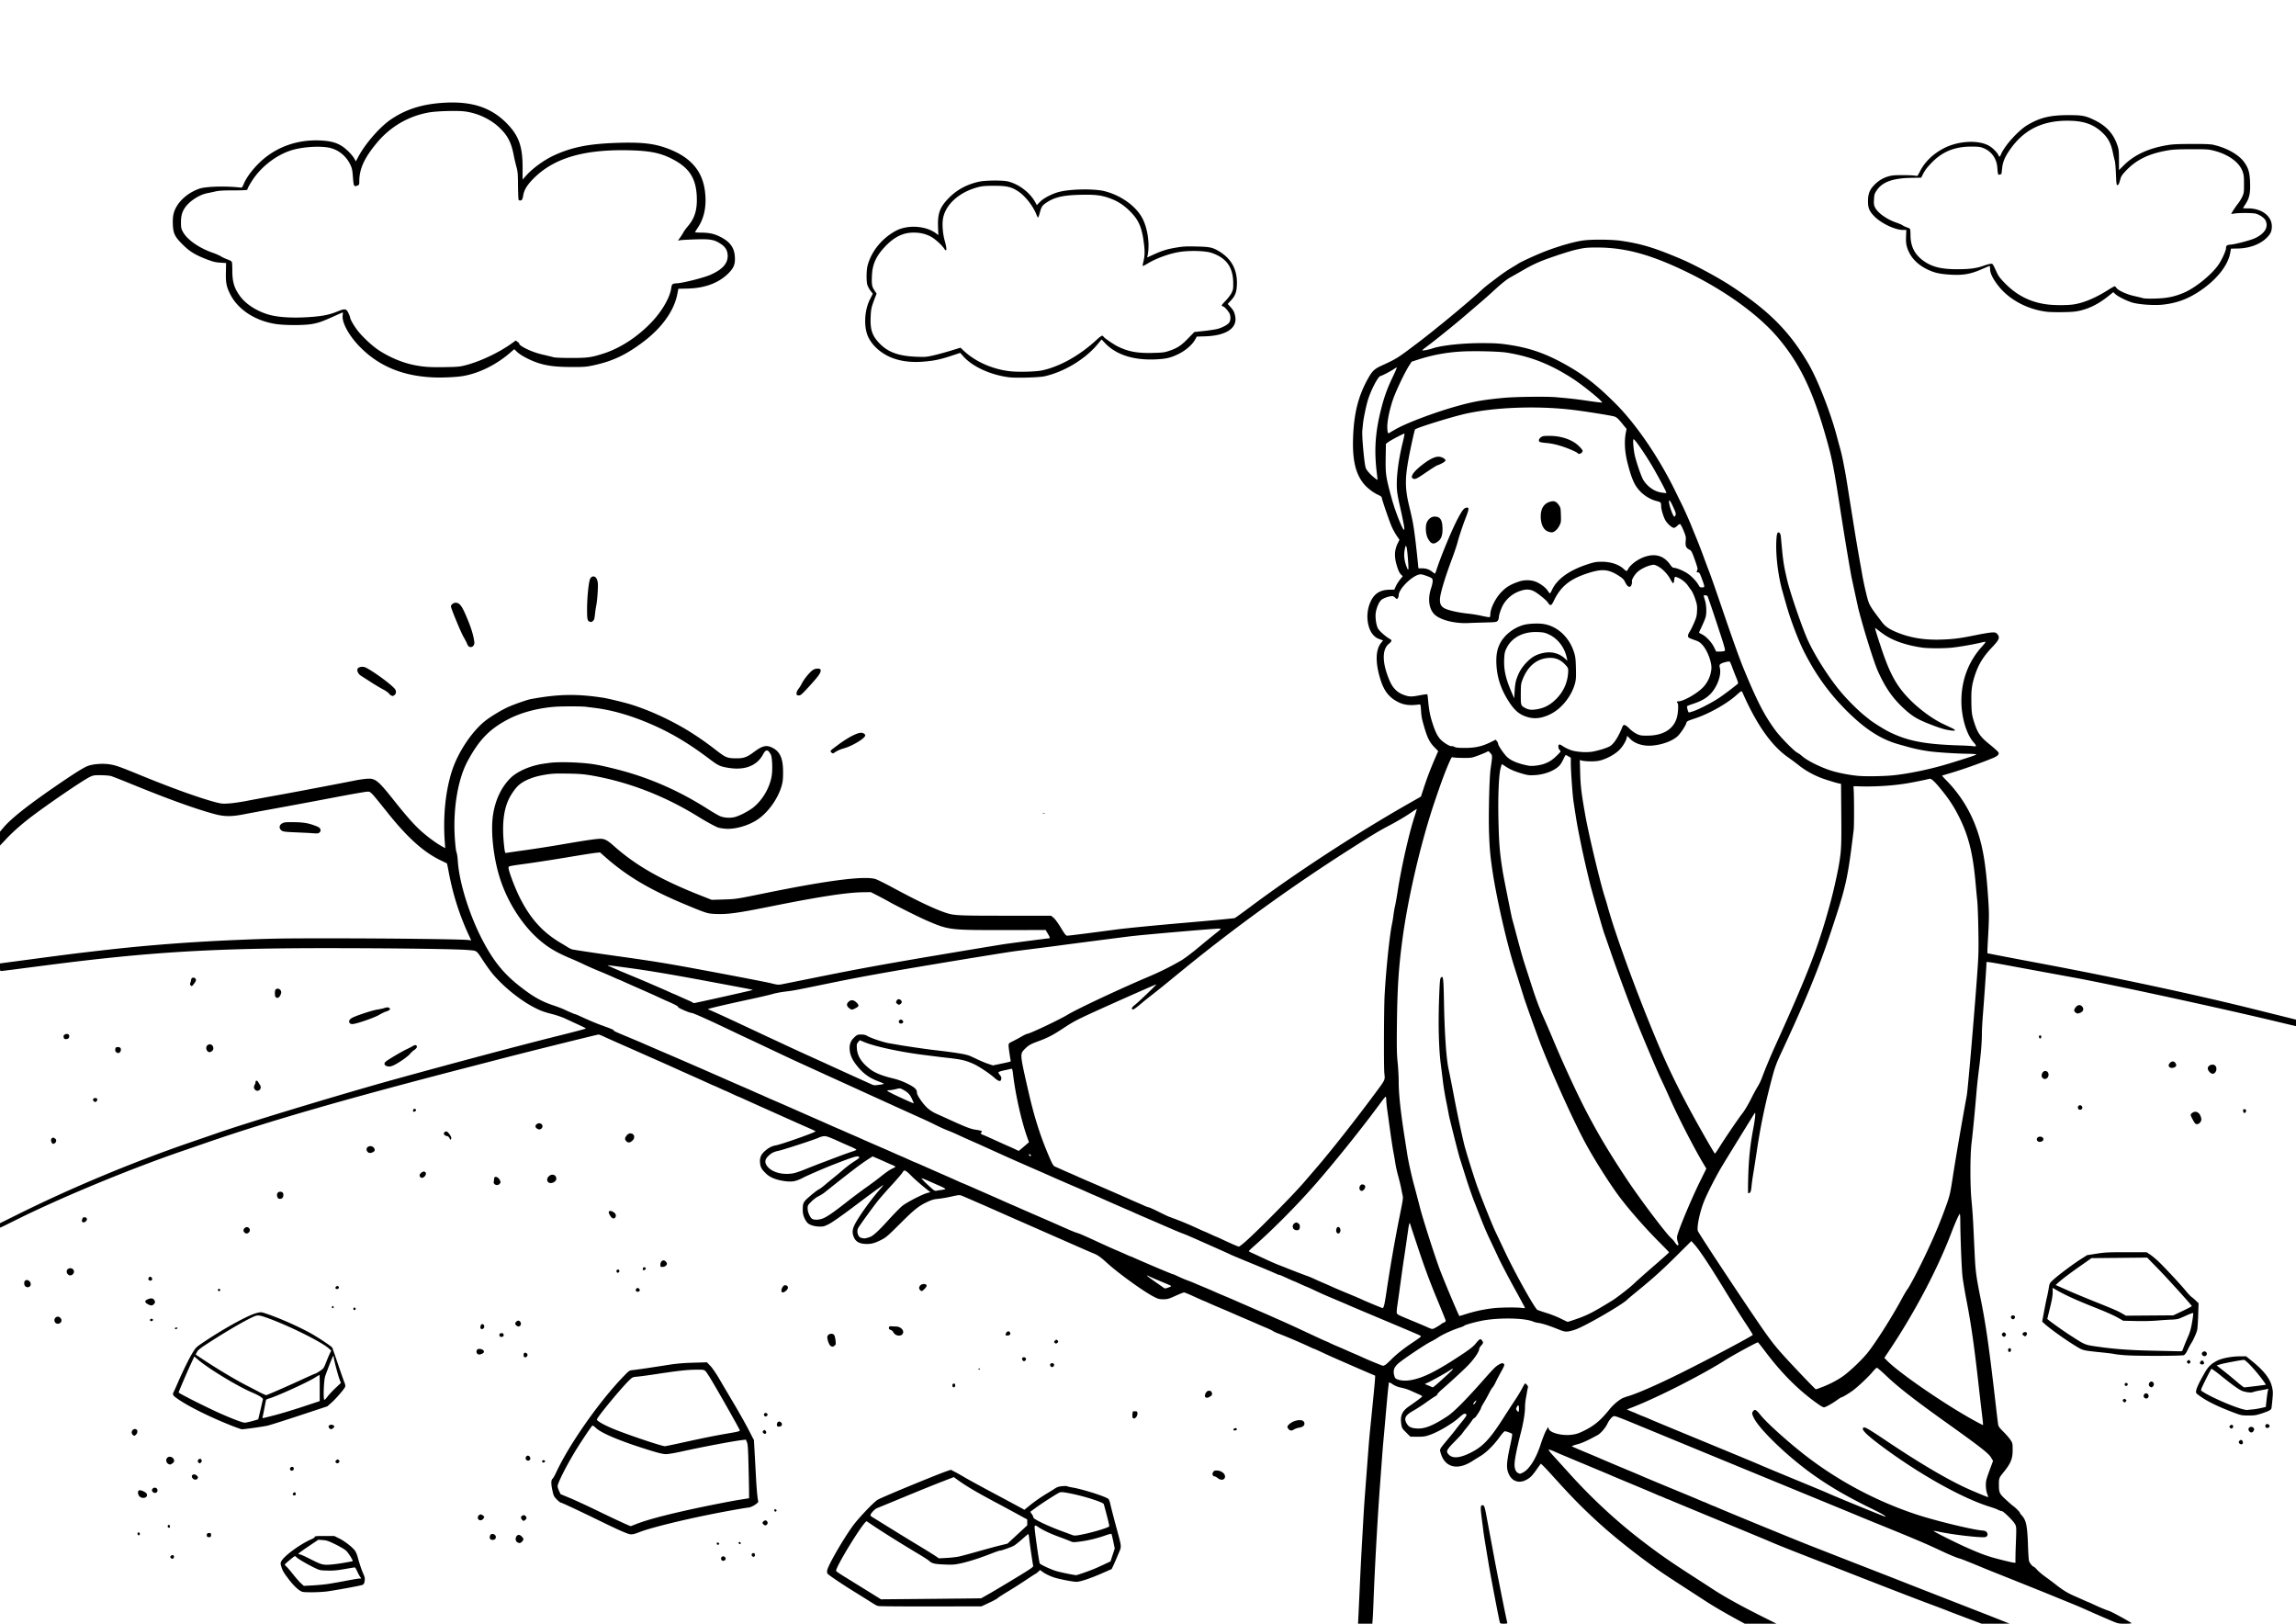 <svg xmlns="http://www.w3.org/2000/svg" width="297mm" height="210mm" viewBox="0 0 1052.362 744.094"><path d="M622.613 740.866c.09-1.773.305-6.397.477-10.275.412-9.247.844-17.878 1.202-24 .16-2.722.427-7.447.593-10.5.166-3.052.504-8.182.75-11.4.91-11.882 1.372-17.943 1.646-21.6.154-2.062.494-5.842.754-8.4.26-2.557.606-6 .768-7.65.162-1.65.503-5.092.758-7.65.602-6.043.827-9 .685-9-.123 0-4.64-1.95-14.215-6.13-5.908-2.58-6.714-2.943-11.311-5.09-1.271-.594-2.388-1.08-2.481-1.08-.094 0-1.011-.401-2.04-.892-3.55-1.697-11.738-5.171-14.918-6.33-.577-.21-1.387-.613-1.8-.894-.412-.282-1.897-.986-3.3-1.566a169.697 169.697 0 01-4.2-1.804c-.907-.411-3.472-1.52-5.7-2.464a358.321 358.321 0 01-5.676-2.452 257.879 257.879 0 00-5.14-2.204 229.673 229.673 0 01-5.507-2.381c-1.095-.502-2.051-.913-2.124-.913-.073 0-2.042-.877-4.376-1.95-2.333-1.072-4.47-1.95-4.748-1.95-.278 0-2.052.7-3.942 1.556-3.08 1.394-3.655 1.556-5.537 1.561-1.847.005-2.37-.132-4.35-1.14-4.73-2.412-16.24-10.717-21.508-15.519-2.989-2.725-4.27-3.62-6.341-4.438-.795-.313-3.155-1.324-5.247-2.247-2.09-.922-5.523-2.432-7.628-3.355-2.104-.922-6.526-2.866-9.826-4.318-3.3-1.453-8.362-3.677-11.25-4.942a1926.517 1926.517 0 01-7.2-3.17c-6.945-3.093-18.356-8.069-19.22-8.38-.894-.324-1.504-.264-4.63.45-1.98.453-4.68.916-6 1.03-1.911.165-2.93.457-5.007 1.432-3.96 1.86-5.977 3.475-12.606 10.093-5.45 5.441-6.338 6.203-8.487 7.288-3.146 1.59-4.746 1.99-7.407 1.856-2.773-.14-4.422-1.165-5.238-3.257-.71-1.817-.634-3.196.287-5.207 1.547-3.378 7.347-11.554 11.683-16.468.983-1.113 1.704-2.025 1.604-2.025-.274 0-4.744 3.268-14.132 10.33-4.907 3.69-9.387 6.819-10.768 7.518-2.156 1.092-2.555 1.194-4.536 1.155-2.3-.046-4.66-.839-5.444-1.83-1.312-1.658-2.02-3.564-2.034-5.473-.027-3.594.13-3.904 3.423-6.74 1.63-1.402 3.345-2.714 3.812-2.916.468-.2 1.66-1.059 2.65-1.907a234.49 234.49 0 014.35-3.598 180.985 180.985 0 004.5-3.76c1.073-.937 2.895-2.327 4.05-3.088 3.26-2.148 3.269-2.156 3.026-2.55-.468-.756-2.024-.303-11.426 3.328-4.124 1.593-12.217 5.081-14.125 6.088-3.246 1.714-5.021 2.069-8.29 1.654-3.819-.484-6.768-1.603-8.517-3.233-2.296-2.139-2.867-3.133-3.04-5.29-.184-2.292.469-3.777 2.387-5.432 1.7-1.466 3.052-2.136 5.06-2.507 2.524-.467 17.975-5.934 17.975-6.36 0-.11-1.114-.677-2.475-1.261-2.241-.962-5.859-2.574-22.875-10.194-2.97-1.33-6.388-2.872-7.597-3.426-1.208-.554-2.253-1.008-2.323-1.008-.07 0-1.418-.607-2.996-1.35-1.578-.742-2.921-1.35-2.984-1.35-.063 0-1.278-.54-2.7-1.2-1.422-.66-2.635-1.2-2.696-1.2-.06 0-1.166-.488-2.457-1.085a849.694 849.694 0 00-8.047-3.622 822.732 822.732 0 01-7.2-3.233c-.825-.384-5.077-2.278-9.45-4.21-4.372-1.931-8.49-3.755-9.15-4.051-.66-.297-3.562-1.58-6.45-2.85-2.887-1.27-6.232-2.768-7.431-3.329-1.2-.56-2.365-1.02-2.588-1.02-.528 0-30.372 7.397-42.18 10.454l-16.95 4.385c-55.888 14.442-91.56 24.714-120.45 34.683-3.878 1.338-9.18 3.164-11.78 4.059-23.946 8.235-55.438 21.296-75.61 31.358-3.926 1.959-7.2 3.561-7.275 3.561-.075 0-.136-.456-.136-1.013v-1.014l8.175-4.058c24.824-12.324 52.973-24.057 79.575-33.17 4.785-1.64 9.915-3.406 11.4-3.926 13.94-4.882 58.224-18.286 82.95-25.108 28.372-7.828 57.642-15.601 75.075-19.936 6.229-1.55 11.325-2.904 11.325-3.011 0-.202-.332-.372-4.35-2.224-1.32-.608-3.547-1.642-4.95-2.299-1.402-.656-4.035-1.576-5.85-2.045-4.165-1.075-5.376-1.513-8.299-3.002-6.633-3.38-14.489-9.744-19.433-15.744-.952-1.155-2.75-3.652-3.997-5.55-3.38-5.143-2.823-4.726-6.82-5.107-5.013-.478-33.29-.86-64.65-.874-42.59-.02-69.845 1.22-101.843 4.634-11.234 1.198-18.19 2.05-40.358 4.94-3.795.495-7.136.902-7.425.904-.44.003-.525-.278-.525-1.739v-1.742l10.725-1.428c20.716-2.759 24.335-3.214 37.275-4.69 19.56-2.229 39.628-3.764 60.75-4.646 16.102-.672 20.894-.749 45.45-.728 26.966.023 57.563.407 60.382.76l1.431.178-1.099-2.356c-4.295-9.21-7.362-18.86-9.263-29.146-.375-2.03-.731-3.73-.791-3.777-.06-.048-1.28-.647-2.71-1.331-7.935-3.798-15.19-10.292-24.526-21.952-7.862-9.82-7.651-9.6-9.204-9.6-.727 0-7.362 1.157-14.746 2.57a3434.054 3434.054 0 01-25.724 4.808c-6.765 1.23-14.055 2.582-16.2 3.003-5.675 1.115-8.938 1.087-13.408-.117-8.742-2.354-21.622-7.005-38.192-13.794-4.455-1.825-8.661-3.467-9.348-3.648-.686-.182-2.754-.342-4.595-.357-3.153-.025-3.455.026-5.202.888-2.89 1.424-16.097 10.363-24.805 16.787-5.232 3.86-9.88 7.874-13.203 11.402l-2.997 3.182v-6.364l1.573-1.86c3.432-4.06 10.695-9.854 23.027-18.374 8.21-5.672 13.025-8.748 15.2-9.71 2.2-.973 6.569-1.423 9.853-1.015 3.078.382 4.65.921 14.697 5.037 14.676 6.013 27.44 10.594 34.8 12.49 2.41.62 3.054.67 6 .459 1.815-.13 5.393-.647 7.95-1.15 2.558-.501 8.835-1.664 13.95-2.582 7.693-1.382 27.661-5.174 36.325-6.898a51.1 51.1 0 014.423-.63c4.234-.384 5.228.39 12.954 10.096 5.651 7.1 9.324 11.228 12.408 13.951 3 2.648 6.631 5.32 9.158 6.74l1.767.991-.216-3.048c-.831-11.718.354-23.271 3.325-32.426 2.703-8.325 8.863-17.671 14.918-22.633 2.627-2.153 8.28-5.538 11.5-6.887 3.307-1.385 8.222-3.063 9.838-3.358 12.52-2.288 20.923-2.44 33-.597 2.203.336 9.865 2.194 12.75 3.09 7.607 2.366 16.001 6.099 23.85 10.606 4.571 2.625 9.838 6.192 14.67 9.936 4.99 3.868 5.496 4.084 9.667 4.134 3.48.041 4.999-.497 8.213-2.909 4.004-3.005 5.885-3.373 8.829-1.728 3.251 1.818 4.525 4.94 4.514 11.065-.005 3.127-.14 4.365-.678 6.24-1.716 5.98-6.391 12.417-11.315 15.577-4.222 2.71-10.09 4.35-14.4 4.026-1.32-.1-2.872-.353-3.45-.564-1.321-.482-5.612-2.828-8.807-4.814-15.395-9.573-32.032-16.028-48.943-18.99-3.706-.648-5.663-.807-11.1-.897-6.257-.104-7.754-.003-12 .807-4.217.805-8.067 2.431-10.32 4.36-1.62 1.386-3.713 4.345-4.855 6.862-2.325 5.128-2.987 11.803-2.048 20.647.37 3.487.486 3.861 1.134 3.668.269-.08 4-.63 8.29-1.22 4.29-.59 11.647-1.733 16.35-2.54 11.667-2.003 16.463-2.712 18.356-2.712 2.047 0 3.236.636 6.358 3.4 10.116 8.952 21.593 15.476 39.925 22.695l4.79 1.886 5.56-.17c5.528-.169 5.636-.185 18.76-2.867 28.723-5.87 45.602-8.033 50.72-6.5.814.243 4.383 2.01 7.93 3.926 11.195 6.046 19.006 9.759 24.15 11.48 3.955 1.322 5.486 1.4 27.497 1.4h20.897l1.153.927c.69.556 2.038 2.39 3.36 4.575 1.857 3.07 2.324 3.648 2.941 3.648.742 0 8.47-.973 22.752-2.866 4.29-.569 18.06-1.915 30.6-2.993 12.54-1.077 23.07-2.072 23.4-2.21.33-.139 3.368-2.322 6.75-4.852 20.994-15.702 48.492-33.65 72.827-47.533l5.777-3.296 1.37-4.176c1.502-4.571 3-8.491 5.138-13.443l1.39-3.22-1.56-1.59c-2.408-2.456-3.398-4.433-4.989-9.97-.99-3.45-1.127-4.19-1.325-7.2-.163-2.48-.227-2.694-.778-2.615-4.123.585-6.944.277-9.59-1.047-4.142-2.073-6.468-4.955-8.11-10.052-2.496-7.752-2.443-13.854.149-17.08l.932-1.16-.84-.306c-2.05-.748-2.467-.991-3.483-2.034-2.775-2.848-3.666-8.935-2.023-13.812 1.656-4.916 4.485-7.045 9.433-7.097l2.069-.021.661-1.488c.364-.819 1.235-2.21 1.935-3.09l1.273-1.602-.625-.582c-.825-.769-1.337-1.803-2.066-4.17-1.271-4.128-1.144-7.245.425-10.38l.768-1.536-1.227-1.798c-.675-.99-1.687-2.807-2.249-4.04-1.027-2.253-4.682-12.91-4.682-13.651 0-.219-.744-.726-1.653-1.128-1.99-.88-4.799-2.993-6.28-4.722-3.983-4.655-5.523-11.012-5.176-21.378.379-11.312 2.407-19.298 6.948-27.358 1.85-3.284 2.874-4.252 6.04-5.705 7.036-3.23 7.174-3.316 16.153-10.089 8.338-6.289 22.904-18.32 29.718-24.547 1.822-1.665 2.663-2.336 6.99-5.583 3.405-2.556 4.937-3.585 8.394-5.636.284-.168 1.056-.645 1.716-1.06 1.622-1.02 8.88-4.295 12.724-5.741 6.26-2.356 12.74-4.182 16.846-4.747 4.048-.556 13.24-.458 17.53.187 9.35 1.406 15.236 3.206 27.448 8.395 6.177 2.624 17.061 8.512 23.156 12.526 17.028 11.214 26.323 20.567 34.87 35.089 4.352 7.395 10.286 22.5 13.223 33.657a385.82 385.82 0 001.51 5.55c.397 1.403.994 3.968 1.328 5.7l.895 4.65c.16.825.495 2.783.745 4.35l1.532 9.6 1.819 11.4c.799 5.006 1.948 11.795 2.69 15.9.253 1.403.727 4.07 1.054 5.929.592 3.37 1.38 7.016 2.253 10.421.948 3.7 1.368 4.407 6.946 11.7 1.425 1.863 3.164 3.048 6.554 4.468 6.197 2.594 12.838 3.677 20.754 3.385 5.66-.209 8.397-.572 16.076-2.134 2.943-.6 6.102-1.109 7.019-1.133 1.471-.039 1.749.052 2.372.777 1.3 1.51.872 2.577-2.422 6.037-3.916 4.115-6.08 7.57-7.676 12.262-1.464 4.305-1.865 6.819-1.823 11.438.055 6.194.183 7.217 1.368 10.882 1.54 4.765 2.75 6.47 7.06 9.953 1.402 1.133 2.944 2.476 3.427 2.984.792.834.84.995.49 1.647-.239.447-1.09 1.014-2.227 1.484-6.198 2.56-14.615 5.525-20.74 7.306-1.486.432-2.742.818-2.793.857-.051.04.878 1.066 2.065 2.28 6.193 6.336 10.77 13.69 13.795 22.169 2.728 7.644 4.104 15.577 5.099 29.388.672 9.341.673 10.456.003 22.342-.158 2.8-.234 5.144-.17 5.208.065.065 11.431 2.246 25.259 4.846 34.325 6.456 70.192 14.14 96.166 20.6l20.025 4.982v2.97l-.975-.206c-.536-.114-3.945-.922-7.575-1.797-24.783-5.971-75.918-17.068-93.45-20.278-5.362-.982-16.027-2.942-23.7-4.355-17.975-3.31-16.2-3.091-16.2-1.994 0 1.141-1.068 16.499-1.654 23.78-.245 3.05-.446 6.844-.446 8.43 0 3.807-.458 9.329-1.354 16.322-.401 3.135-.874 7.455-1.05 9.6-.653 7.959-1.81 19.929-2.319 24-.71 5.673-.71 19.862-.003 26.7.274 2.64.639 7.77.81 11.4l.62 13.05c.37 7.784.704 10.24 2.828 20.788 2.333 11.586 3.828 22.095 6.752 47.462.495 4.29.99 8.453 1.101 9.25.182 1.3.44 1.688 2.496 3.75 1.262 1.265 2.727 2.965 3.256 3.777.925 1.42.962 1.595.962 4.569 0 4.118-.83 6.118-4.32 10.403-1.871 2.296-1.98 2.59-1.978 5.357.003 3.783.218 4.255 3.19 6.994 1.432 1.32 2.886 2.59 3.23 2.82 1.003.67 3.178 2.827 3.178 3.151 0 .163.324.641.719 1.063 2.207 2.354 2.705 4.715 3.028 14.339.107 3.175.317 6.202.468 6.727.275.96 1.66 2.65 2.17 2.65.15 0 .85.642 1.556 1.425.705.784 2.413 2.227 3.796 3.207a129.17 129.17 0 014.463 3.324c3.397 2.688 5.636 4.075 8.787 5.446 1.685.732 3.776 1.662 4.646 2.065.871.403 1.645.733 1.72.733.075 0 1.32.555 2.767 1.234 2.762 1.295 4.795 2.136 6.881 2.847 1.233.42 9.576 4.976 10.133 5.533.182.182-.86.286-2.85.286-3.096 0-3.18-.019-6.726-1.521a693.724 693.724 0 01-12.69-5.558c-.869-.395-4.379-1.856-7.8-3.247a4441.73 4441.73 0 01-8.918-3.636c-2.702-1.108-21.342-8.571-24.45-9.79-.907-.355-4.485-1.82-7.95-3.255-3.465-1.435-6.705-2.705-7.2-2.823-1.252-.298-4.552-1.65-8.1-3.319-7.85-3.692-12.174-5.525-32.55-13.798-2.722-1.105-5.355-2.19-5.85-2.409-.495-.22-11.565-4.782-24.6-10.138a52669.919 52669.919 0 01-75.105-30.94c-11.5-4.746-12.14-4.973-12.805-4.537-.851.558-1.995 2.055-2.652 3.471-.833 1.798-3.029 4.318-4.413 5.066-5.052 2.728-7.041 3.628-9.361 4.238-1.45.381-2.53.795-2.4.919.13.124 2.734 1.262 5.786 2.528 3.053 1.267 5.955 2.485 6.45 2.706 1.859.83 7.385 3.169 12.75 5.398 3.053 1.267 6.09 2.548 6.75 2.845 1.435.647 9.699 4.095 19.2 8.011 3.795 1.564 7.467 3.102 8.159 3.417.692.315 1.33.572 1.417.572.088 0 1.044.405 2.124.9 1.081.495 2.037.9 2.124.9.088 0 .726.256 1.418.568 3.313 1.495 35.505 14.709 42.658 17.51 13.763 5.39 27.015 10.564 33.6 13.118 3.465 1.345 7.785 3.035 9.6 3.757 3.087 1.228 13.698 5.376 34.65 13.545 4.868 1.898 9.12 3.564 9.45 3.704.33.14 1.478.598 2.55 1.018l1.95.763-6.434.01-6.435.01-7.215-2.718c-3.969-1.496-7.486-2.833-7.816-2.973-.938-.396-4.392-1.713-8.677-3.308-6.817-2.536-19.624-7.49-41.123-15.903-3.3-1.291-7.282-2.845-8.85-3.452-13.454-5.214-21.094-8.267-24.75-9.891-.495-.22-10.282-4.276-21.75-9.012-11.467-4.737-21.416-8.867-22.108-9.178-.692-.31-1.33-.565-1.416-.565-.087 0-.896-.337-1.798-.75-.901-.412-1.711-.75-1.8-.75-.088 0-.873-.324-1.744-.72-.871-.397-5.701-2.434-10.734-4.528-5.032-2.093-9.555-3.987-10.05-4.208-1.049-.47-3.545-1.517-15-6.295-4.62-1.927-9.075-3.805-9.9-4.173-2.597-1.159-3.463-1.462-3.65-1.276-.18.181.705 1.292 3.031 3.8.688.743 3.687 4.05 6.665 7.35 10.033 11.123 21.376 21.619 32.954 30.497 8.425 6.46 13.493 9.964 26.25 18.15 1.733 1.112 4.642 3 6.465 4.196 4.859 3.188 12.448 7.41 21.244 11.819l7.759 3.888H799.723l-2.597-1.404c-5.729-3.099-11.768-6.604-14.896-8.645a1424.813 1424.813 0 00-5.4-3.508c-9.618-6.2-14.783-9.605-17.4-11.47-10.66-7.595-20.793-15.726-28.35-22.747-6.987-6.492-11.264-10.886-19.461-19.986-2.866-3.183-5.306-5.675-5.421-5.538-.115.137-.988 1.348-1.939 2.691-2.076 2.933-2.868 3.714-4.798 4.732-3.094 1.632-6.171.713-7.719-2.305-1.446-2.821-1.35-5.369.524-13.835.58-2.62.944-4.861.81-4.98-.405-.354-2.77-1.205-3.327-1.196-.306 0-1.32 1.129-2.469 2.738-2.483 3.476-5.988 6.967-8.535 8.503a222.44 222.44 0 00-4.002 2.486c-6.86 4.381-12.632 2.813-14.46-3.928-.456-1.683-.622-1.387 3.646-6.508 1.443-1.732 2.934-3.58 3.313-4.107.379-.526 1.441-1.876 2.361-3 2.503-3.055 2.872-3.685 2.354-4.014-.752-.475-1.046-.318-3.61 1.92-3 2.62-9.118 6.202-12.83 7.512-2.286.807-2.964.912-5.834.901l-3.247-.012-1.943-1.942c-1.85-1.85-1.955-2.034-2.225-3.875-.56-3.823.372-5.918 3.627-8.155 3.335-2.292 5.97-4.285 5.978-4.52.004-.132-.634-.52-1.418-.86-.783-.34-2.235-.986-3.225-1.436-2.009-.914-3.077-1.26-5.68-1.838-1.014-.226-2.414-.832-3.252-1.408-.809-.557-1.54-.942-1.626-.857-.18.18-.657 4.915-1.73 17.141-.42 4.785-.833 9.375-.917 10.2-.15 1.46-.397 4.71-1.61 21.15-1.06 14.352-2.396 38.552-2.884 52.2-.092 2.558-.248 5.832-.347 7.275l-.181 2.625h-6.555l.164-3.225zm301.191-25.086c-.086-.227-.02-3.905.147-8.175.291-7.44.28-7.815-.285-8.987-.717-1.491-5.391-6.127-6.178-6.127-.311 0-1.052-.26-1.647-.579-.594-.319-2.077-.881-3.295-1.25-12.91-3.913-32.632-14.92-50.215-28.024-7.218-5.38-9.601-7.862-8.102-8.437.69-.265 2.39.734 10.502 6.171 15.436 10.346 28.217 17.856 37.35 21.946 3.373 1.51 9.107 3.867 9.195 3.779.034-.034-.194-.803-.507-1.709-.608-1.763-.744-4.586-.303-6.297.266-1.029.834-2.667 2.302-6.633l.734-1.984-.961-1.616c-1.1-1.85-5.091-4.96-20.171-15.722-14.96-10.676-22.361-16.444-28.017-21.837-2.024-1.93-3.862-3.508-4.086-3.508-.224 0-1.172.918-2.106 2.04-1.67 2.005-5.63 5.787-8.28 7.91-1.62 1.297-5.263 3.544-5.78 3.566-.203.01-1.18.613-2.17 1.345-1.79 1.322-4.542 2.888-5.713 3.25-.454.141-1.377-.358-3.575-1.932-8.364-5.993-15.936-13.558-23.252-23.229-1.872-2.475-3.513-4.543-3.646-4.596-.343-.137-11.468 5.917-14.926 8.121-10.47 6.677-30.888 17.067-42.321 21.538l-2.834 1.107 1.447.64c.795.352 1.498.64 1.562.64.063 0 .687.264 1.386.586.7.323 2.015.873 2.922 1.224.908.35 2.055.819 2.55 1.041 1.979.887 5.874 2.509 24.15 10.05 19.22 7.932 26.102 10.793 27.75 11.54.848.384 12.12 5.065 23.85 9.904 2.888 1.19 5.858 2.442 6.6 2.78 3.56 1.622 26.195 10.88 26.313 10.763.285-.286-1.76-1.47-6.813-3.942-11.122-5.444-19.347-10.27-27.3-16.019-11.318-8.182-23.823-20.292-26.262-25.433-.882-1.86-.905-2.221-.193-3.1.74-.914 1.327-.564 3.436 2.046 2.474 3.063 10.287 10.209 17.77 16.253 15.79 12.755 34.339 22.834 53.792 29.23 8.314 2.734 24.712 6.744 29.542 7.225 1.684.167 2.114.324 2.5.913.607.927.29 1.884-.71 2.135-1.765.443-15.572-1.159-21.471-2.491-1.125-.254-2.119-.39-2.207-.301-.206.205 10.16 5.4 15.323 7.679 6.946 3.066 9.516 3.98 15.33 5.451 6.155 1.558 7.124 1.707 6.873 1.055zm-225.752-40.974c2.934-1.497 5.977-6.346 8.127-12.953.826-2.536 1.929-5.354 2.451-6.262l.95-1.65.286.858c.64 1.913 6.273 3.304 10.79 2.664 1.965-.279 3.12-.675 5.608-1.923 4.66-2.338 7.522-4.771 11.567-9.833 1.46-1.827 4.038-4.028 5.758-4.918.468-.242 1.658-.673 2.646-.959 4.037-1.167 13.427-5.276 23.696-10.369 12.804-6.35 33.45-17.304 33.45-17.747 0-.144-1.281-2.21-2.847-4.591-3.559-5.411-4.7-7.23-11.194-17.832-6.06-9.893-10.507-16.553-12.622-18.9l-1.488-1.65-6.7 6.645c-6.877 6.822-10.771 10.332-18.099 16.317-2.31 1.886-4.335 3.584-4.5 3.773-1.756 2.01-17.986 11.486-23.28 13.593-1.254.498-3.01.99-3.9 1.09-1.438.162-1.974.04-4.77-1.081-4.07-1.634-7.073-2.592-8.894-2.836-.8-.107-1.86-.376-2.356-.597-3.626-1.617-14.833-1.9-22.644-.572-3.207.545-8.715 2.056-8.981 2.463-.096.147-.917.504-1.825.795-3.614 1.156-7.983 3.139-10.2 4.629a33.286 33.286 0 01-3.375 1.942c-2.44 1.179-12.96 8.243-14.87 9.984-1.898 1.73-2.377 3.156-1.814 5.395.282 1.117.528 1.454 1.303 1.777 1.59.664 3.851.822 6.172.43 5.694-.96 11.823-4.01 23.257-11.57 3.896-2.578 5.465-3.805 6.554-5.132 1.87-2.277 2.216-2.462 2.91-1.56.748.973.707 1.271-.337 2.414-.495.542-.9 1.232-.9 1.533 0 1.437-2.836 5.383-6.199 8.622-3.064 2.952-7.697 7.189-10.826 9.9-1.196 1.036-2.175 2.063-2.175 2.282 0 .22-.41.61-.91.87-.5.259-2.404 1.54-4.229 2.846-1.824 1.306-4.473 3.021-5.886 3.812-3.622 2.026-4.363 3.43-3.047 5.773.906 1.611 2.091 2.196 4.758 2.35 3.605.207 7.318-1.285 13.938-5.603 2.736-1.784 8.048-7.076 15.242-15.184 6.267-7.063 6.702-7.505 8.37-8.501 1.271-.76 1.855-.813 2.352-.213.293.353.05.995-1.274 3.375-.9 1.617-2.057 3.833-2.572 4.925-.514 1.091-1.142 2.157-1.396 2.368-.253.21-.98 1.413-1.616 2.673a72.79 72.79 0 01-2.392 4.312c-.681 1.112-1.238 2.143-1.238 2.29 0 .638-2.548 4.616-3.039 4.745-.297.078-.79.565-1.096 1.084-.306.518-1.458 2.06-2.56 3.425-1.103 1.366-2.005 2.55-2.005 2.631 0 .082-1.55 1.733-3.445 3.668-3.867 3.95-4.123 4.547-2.6 6.07 1.73 1.729 4.843 1.483 9.507-.752 5.887-2.82 9.272-6.385 15.672-16.5a409.441 409.441 0 014.602-7.06c1.383-2.069 3.054-4.801 3.714-6.072.66-1.271 1.276-2.313 1.369-2.314.418-.01 1.506 1.298 1.373 1.647-.083.214-.3 1.246-.485 2.294l-.62 3.53c-.158.894-.287 2.482-.287 3.529 0 2.496-.717 6.88-1.855 11.346-1.944 7.627-2.943 12.67-2.942 14.85 0 1.81.558 3.26 1.436 3.736 1.05.57 1.081.568 2.432-.12zm210.357-26.911c-.338-2.78-.961-8.159-1.384-11.954-2.098-18.814-3.552-29.046-5.694-40.065-.752-3.869-1.57-8.722-1.817-10.785-.406-3.383-1.002-18.437-1.024-25.875-.005-1.608-.11-2.921-.234-2.917-.302.01-2.106 4.065-3.934 8.842-6.446 16.844-16.902 36.619-28.59 54.068l-2.055 3.068 1.277 1.298c5.513 5.605 25.866 19.622 39.362 27.108 2.467 1.369 4.536 2.438 4.597 2.377.061-.061-.166-2.386-.504-5.165zm-212.203-2.34c.026-1.68-.348-1.975-.972-.768-.438.845-.433.968.062 1.628.707.943.886.774.91-.86zm-19.923-2.864c.293-.495.439-.9.325-.9-.276 0-1.327 1.225-1.327 1.546 0 .535.492.218 1.002-.646zm158.972-7.062c3.637-1.405 7.467-3.446 9.94-5.297 3.184-2.385 8.36-7.352 10.722-10.29 3.792-4.716 11.21-16.404 15.694-24.73 1.105-2.052 2.327-4.108 2.715-4.57.388-.46 1.987-3.304 3.554-6.32 5.056-9.727 9.704-19.998 12.8-28.28 2.917-7.808 3.073-8.389 4.216-15.75 1.645-10.597 3.562-21.798 6.598-38.55.459-2.531 3.322-35.814 4.658-54.15.72-9.876.781-11.967.625-21.3-.096-5.693-.315-11.7-.486-13.35a703.14 703.14 0 01-.767-8.1c-1.216-13.635-3.142-21.53-7.34-30.079-2.334-4.756-4.594-8.283-8.022-12.522-3.469-4.289-4.962-5.68-5.834-5.436-1.394.39-7.667 1.659-10.447 2.112-6.987 1.141-15.74 1.629-23.1 1.287-1.031-.048-1.328.038-1.258.363.305 1.411.385 17.334.1 19.674-2.778 22.746-3.414 25.598-10.345 46.424-5.624 16.9-11.598 31.522-22.033 53.926-3.568 7.66-3.754 8.195-6.216 17.85-2.394 9.393-4.316 18.91-5.694 28.2-.587 3.96-1.345 8.82-1.683 10.8-.34 1.98-.725 4.737-.857 6.127-.18 1.908-.373 2.625-.786 2.926-.3.22-.634.298-.742.174-.109-.125-.092-3.67.035-7.877.245-8.058.918-14.417 2.284-21.594.886-4.65 1.195-7.916.684-7.206-.383.53-10.537 17.004-14.609 23.7-3.078 5.062-7.294 13.294-8.775 17.135-1.975 5.12-3.313 11.925-2.62 13.315.951 1.906 16.201 25.033 26.607 40.35 5.693 8.38 7.97 11.405 11.933 15.853 4.006 4.496 15.153 16.192 15.461 16.223.13.013 1.475-.454 2.988-1.038zm-175.2-2.608c4.653-4.191 6.077-5.578 5.906-5.75-.086-.086-.758.248-1.493.743-1.84 1.236-8.839 5.117-10.323 5.724-1.201.491-1.206.5-.464.791.413.162 1.223.502 1.8.754.578.253 1.151.47 1.274.484.124.014 1.609-1.222 3.3-2.746zm-24.958-7.657c.422-.287 1.595-1.358 2.608-2.38 2.262-2.283 5.606-4.959 9.158-7.331 3.398-2.27 4.418-3.024 4.418-3.27 0-.289.714.02-25.468-10.99-3.695-1.555-7.272-3.077-7.95-3.384-.677-.307-3.392-1.463-6.032-2.57-2.64-1.105-5.745-2.452-6.9-2.993-4.313-2.018-6.155-2.855-6.283-2.855-.072 0-1.295-.54-2.717-1.2-1.422-.66-2.641-1.2-2.71-1.2-.116 0-.652-.238-4.996-2.22-.939-.43-1.852-.78-2.03-.78-.177 0-.556-.119-.843-.265a25.148 25.148 0 00-1.27-.583c-.413-.175-1.358-.584-2.1-.908-.743-.324-4.996-2.09-9.45-3.923-4.456-1.834-8.325-3.46-8.598-3.613-.274-.153-2.299-1.079-4.5-2.057-2.202-.979-6.568-2.92-9.703-4.312-3.135-1.393-6.172-2.706-6.75-2.916-2.022-.738-4.06-1.592-10.95-4.587-2.64-1.148-6.15-2.664-7.8-3.368-1.65-.705-3.81-1.653-4.8-2.108-.99-.454-2.07-.93-2.4-1.059-.689-.267-10.498-4.56-12.3-5.383a139.31 139.31 0 00-3.085-1.341 163.99 163.99 0 01-3.891-1.712 218.121 218.121 0 00-4.715-2.065c-3.125-1.323-9.745-4.205-11.632-5.064a683.457 683.457 0 00-6.232-2.738c-5.93-2.578-11.835-5.18-14.095-6.21-.907-.414-3-1.36-4.65-2.101-1.65-.742-3.81-1.722-4.8-2.18-.99-.456-3.555-1.6-5.7-2.543a369.74 369.74 0 01-5.7-2.555c-2.86-1.336-3.755-1.723-6.186-2.676-1.257-.492-3.62-1.569-5.25-2.392s-4.314-2.1-5.964-2.836a947.978 947.978 0 01-4.65-2.09c-.907-.413-3.202-1.455-5.1-2.315a3190.52 3190.52 0 01-8.25-3.752c-.825-.376-3.052-1.388-4.95-2.248-1.897-.86-4.125-1.875-4.95-2.256-.825-.38-4.672-2.134-8.55-3.897a7945.712 7945.712 0 01-8.55-3.892 26022.828 26022.828 0 00-13.65-6.238 509.276 509.276 0 01-4.8-2.248c-1.732-.821-4.162-1.969-5.4-2.55a1812.55 1812.55 0 01-5.55-2.623c-1.815-.861-4.11-1.94-5.1-2.396-.99-.457-3.251-1.52-5.025-2.365l-6.45-3.068c-8.028-3.817-14.251-6.567-14.86-6.566-.987 0-6.595-2.466-6.184-2.72.203-.125-.746-.727-2.283-1.448-1.447-.678-2.672-1.233-2.722-1.233-.05 0-1.28-.552-2.733-1.226-3.729-1.73-4.406-2.035-10.293-4.622a670.63 670.63 0 01-7.146-3.179c-1.043-.48-1.95-.873-2.017-.873-.067 0-.833-.322-1.704-.715a179.714 179.714 0 00-7.591-3.266c-1.82-.744-4.79-2.054-6.6-2.911-1.81-.857-4.102-1.896-5.092-2.307-7.348-3.057-11.132-5.256-15.452-8.982-7.584-6.541-14.253-16.832-17.784-27.442-3.207-9.638-4.62-22.196-3.382-30.065 1.065-6.774 3.825-12.528 7.998-16.676 2.343-2.329 6.791-4.603 11.222-5.736 2.18-.558 2.625-.638 6.448-1.166 4.675-.646 15.397-.279 21.15.723 2.572.449 4.637.904 9 1.986 15.07 3.737 28.951 9.744 42.657 18.459 2.176 1.384 4.603 2.802 5.395 3.152 1.992.881 4.94 1.05 7.17.41 2.304-.661 6.428-2.85 8.358-4.435 4.15-3.407 7.326-8.855 8.268-14.18.511-2.89.29-8.692-.378-9.945-1.33-2.489-2.258-2.517-3.542-.108-2.8 5.252-8.367 7.42-15.895 6.19-3.818-.623-4.638-1.007-8.683-4.06-9.924-7.49-18.39-12.464-28.152-16.542-8.843-3.695-16.935-5.958-24.648-6.894-1.402-.17-3.157-.39-3.9-.49-1.871-.25-11.31-.239-14.4.017-7.904.654-15.459 2.7-21.246 5.755-8.51 4.491-13.218 9.355-18.482 19.09-4.471 8.27-6.737 21.737-5.894 35.038.221 3.497.534 6.212.777 6.75.224.495.491 2.25.594 3.9.605 9.67 5.087 24.245 10.997 35.762 4.966 9.675 9.683 15.64 16.901 21.372 6.295 4.997 10.298 7.304 15.897 9.157 1.75.58 3.884 1.383 4.744 1.785 2.635 1.233 5.074 2.274 5.329 2.274.133 0 1.094.394 2.137.876 4.743 2.19 7.885 3.494 11.533 4.783 2.166.765 3.92 1.502 3.9 1.637-.054.36.44.595 6.7 3.199 3.128 1.3 6.132 2.568 6.675 2.817.544.249 5.376 2.337 10.738 4.641a3344.928 3344.928 0 0128.5 12.413c2.228.98 5.468 2.392 7.2 3.136 1.733.745 4.003 1.747 5.046 2.226 1.043.48 1.944.872 2.003.872.06 0 1.096.457 2.304 1.015 1.209.558 3.075 1.38 4.147 1.828 1.073.448 4.785 2.066 8.25 3.597a3843.77 3843.77 0 0010.95 4.817 720.668 720.668 0 016.515 2.88c1.026.466 2.714 1.202 3.75 1.636a152.36 152.36 0 013.467 1.507c.87.395 2.386 1.057 3.368 1.47.982.414 2.565 1.108 3.518 1.544 1.64.75 5.832 2.582 10.923 4.772 1.26.542 3.052 1.333 3.982 1.759.93.426 2.532 1.127 3.56 1.56 1.027.432 2.856 1.242 4.064 1.8 1.208.559 2.257 1.015 2.33 1.015.072 0 1.919.794 4.103 1.764 2.183.97 6.063 2.677 8.62 3.794a565.39 565.39 0 016.847 3.036c1.208.553 2.246 1.006 2.306 1.006.06 0 2.446 1.026 5.303 2.28l8.944 3.922c2.063.904 4.29 1.891 4.95 2.194.66.303 2.213.983 3.45 1.513 1.238.529 2.858 1.235 3.6 1.57 1.272.571 3.788 1.667 11.55 5.03 1.815.787 5.325 2.329 7.8 3.427 4.625 2.053 5.728 2.5 7.8 3.162.66.21 4.103 1.73 7.65 3.377 3.548 1.646 7.669 3.506 9.159 4.132 1.49.627 3.619 1.556 4.732 2.066 1.113.51 2.096.927 2.183.927.088 0 .725.258 1.418.573 4.58 2.083 17.473 7.527 17.825 7.527.15 0 .937.319 1.752.708 2.15 1.026 3.355 1.54 5.381 2.293.99.367 2.373.923 3.074 1.235.7.311 2.455 1.054 3.9 1.651a230.5 230.5 0 013.901 1.65l2.55 1.127c.701.31 2.423 1.039 3.825 1.619 1.403.58 3.293 1.39 4.2 1.801.908.41 2.663 1.18 3.9 1.709 1.238.528 2.79 1.202 3.45 1.497.66.294 2.685 1.176 4.5 1.96 5.03 2.174 13.78 6.078 16.8 7.498a883.46 883.46 0 004.5 2.1 911 911 0 014.65 2.17c1.568.738 3.39 1.552 4.05 1.81.66.257 1.335.563 1.5.68.165.118 1.65.785 3.3 1.483 1.65.697 3.712 1.592 4.582 1.988.87.396 2.423 1.073 3.45 1.505a106.45 106.45 0 013.068 1.347c2.936 1.373 9.642 4.146 10.05 4.155.248.01.795-.225 1.216-.513zm23.34-17.206c.91-.514 1.82-1.1 2.024-1.303.203-.203.797-.547 1.32-.764.737-.305.92-.536.809-1.022-.079-.345-1.994-5.083-4.255-10.528-2.843-6.846-5.29-13.422-7.933-21.32-2.102-6.28-3.906-11.742-4.01-12.136-.298-1.143-.536-.538-.962 2.458-1.148 8.066-1.676 11.672-1.946 13.298-.165.99-.843 5.783-1.506 10.65-.664 4.868-1.34 9.671-1.502 10.675-.162 1.004-.295 2.316-.295 2.917 0 1.308-.292 1.134 6.9 4.112 2.888 1.195 5.925 2.477 6.75 2.847 2.83 1.27 2.573 1.263 4.606.116zm63.686-3.544c5.527-1.908 8.003-3.177 16.968-8.697 2.043-1.257 8.186-6.053 9.834-7.676.838-.825 4.354-3.96 7.815-6.97 6.933-6.026 8.241-7.203 8.241-7.411 0-.077-2.13-2.273-4.732-4.88-6.289-6.297-14.116-15.26-18.419-21.089-4.313-5.844-10.88-16.228-14.871-23.518-5.356-9.782-14.837-30.662-20.72-45.632-1.428-3.634-7.081-19.4-7.8-21.75a3570.834 3570.834 0 00-4.415-14.1c-3.538-11.203-8.272-32.107-10.022-44.25-.976-6.771-1.216-9.41-1.485-16.294-.323-8.259.084-25.823.696-30.056.89-6.156.892-6.027-.108-7.17-.839-.958-.934-.993-1.583-.577-.38.243-2.108.972-3.84 1.62-3.061 1.144-3.257 1.177-6.9 1.164-2.063-.007-4.126-.112-4.585-.233-.795-.21-.874-.13-1.688 1.685-1.92 4.277-3.756 9.195-6.914 18.511-6.319 18.644-12.324 44.359-14.853 63.6-1.72 13.079-2.276 21.765-2.47 38.55-.12 10.502-.06 13.752.33 17.478.264 2.518.48 6.452.48 8.743 0 5.78.87 13.827 2.857 26.43.403 2.557.877 5.594 1.052 6.75.487 3.21 1.999 10.074 3.14 14.25.563 2.062 1.787 6.72 2.719 10.35 1.347 5.244 6.37 20.965 8.915 27.9 1.778 4.845 8.889 21.75 9.15 21.75.066 0 1.628-.47 3.469-1.042 3.99-1.241 8.34-2.142 12.388-2.565 3.333-.349 10.47-.412 12.721-.114.819.109 1.488.114 1.488.012 0-.102-2.25-4.27-5-9.264-2.751-4.993-6.04-11.305-7.309-14.028-1.27-2.722-3.082-6.57-4.028-8.55-.946-1.98-2.463-5.49-3.372-7.8-.909-2.31-2.5-6.36-3.537-9-1.036-2.64-2.855-7.905-4.041-11.7a996.91 996.91 0 00-2.575-8.156c-.588-1.768-4.841-18.59-5.068-20.044-.102-.66-.65-3.495-1.218-6.301-.567-2.806-1.235-6.856-1.484-9a525.09 525.09 0 00-.89-7.199c-1.05-7.892-1.323-19.367-.78-32.83.227-5.621.375-7.122.74-7.487 1.085-1.084 1.199-.155 1.43 11.605.276 13.987 1.022 24.997 2.027 29.912l.863 4.2c.339 1.65 1.164 5.903 1.832 9.45 1.216 6.45 3.357 16.497 4.539 21.3.632 2.567 3.63 12.28 5.51 17.85 1.447 4.284 7.187 18.706 8.718 21.9.711 1.485 2.66 5.603 4.33 9.15 4.71 10.005 13.814 26.314 15.013 26.895.413.2 2.303.84 4.202 1.423 1.898.582 4.8 1.73 6.45 2.55 1.649.82 3.084 1.5 3.19 1.511.105.012 1.725-.508 3.6-1.156zm-87.693-6.548c.2-.783.622-3.18.939-5.325 1.692-11.457 3.966-24.547 6.122-35.25 1.64-8.136 1.682-8.45 1.35-9.922a151.21 151.21 0 01-.71-3.428c-.227-1.155-.82-3.574-1.32-5.376-.5-1.802-1.058-4.3-1.242-5.55-.184-1.25-.592-3.624-.906-5.274-.314-1.65-.979-5.97-1.478-9.6s-1.109-8.042-1.356-9.804c-.246-1.763-.448-3.821-.448-4.575s-.124-1.37-.276-1.37c-.152 0-1.188 1.248-2.302 2.774-7.683 10.522-20.206 26.18-29.331 36.675-8.488 9.761-19.75 21.149-28.616 28.932-1.361 1.195-2.471 2.262-2.467 2.37.004.11.578.45 1.275.758s2.212 1.003 3.367 1.545c5.36 2.516 7.053 3.266 9.583 4.247 1.494.579 2.987 1.164 3.317 1.299 2.125.869 8.012 3.129 9.144 3.51.746.25 2.328.909 3.516 1.462 1.188.554 2.98 1.353 3.985 1.775a161.92 161.92 0 013.84 1.692c1.108.508 3.973 1.732 6.365 2.72 4.43 1.83 6.576 2.745 7.65 3.263 1.47.709 9.032 3.839 9.318 3.857.176.011.482-.62.681-1.405zm-21.873-33.458c-.37-.812.089-2.317.707-2.317.63 0 1.117.654 1.117 1.5 0 1.46-1.272 2.03-1.824.817zm-19.602-1.39c-.74-.818-.509-2.154.467-2.7.708-.395.872-.387 1.575.073.581.381.784.768.784 1.497 0 .541-.162 1.145-.36 1.343-.546.547-1.883.431-2.466-.213zm30.486-17.787c-.807-.806-.154-2.64.94-2.64 1.406 0 1.821 1.235.788 2.344-.688.738-1.198.826-1.728.296zm-87.84 44.574c.785-.267 1.316-.585 1.179-.707-.137-.121-1.801-.862-3.699-1.645-3.523-1.456-5.717-2.41-6.704-2.918-.305-.157-.611-.228-.68-.159-.07.07 1.394 1.184 3.253 2.476 1.86 1.292 3.719 2.59 4.131 2.885.923.659.796.656 2.52.068zm35.23-21.01c5.801-5.122 21.807-21.328 26.79-27.125 1.216-1.414 3.774-4.384 5.685-6.6 6.609-7.664 17.666-21.676 26.38-33.429 5.508-7.43 5.156-6.694 4.82-10.079-.292-2.949-.197-29.696.127-35.67.644-11.89 2.318-27.88 3.455-33 .164-.743.43-2.393.588-3.668.159-1.274.493-3.2.743-4.279.25-1.078.805-4.22 1.232-6.982 1.66-10.724 5.134-26.095 7.642-33.808.641-1.972 1.136-3.615 1.1-3.651-.036-.037-1.617.986-3.514 2.272-1.896 1.287-5.787 3.573-8.646 5.081-5.436 2.868-7.37 4.03-18.202 10.925-26.29 16.737-52.447 35.592-76.018 54.796-2.54 2.07-6.32 5.158-8.4 6.862a363.193 363.193 0 01-6.764 5.4 178.547 178.547 0 00-5.544 4.485c-1.41 1.201-2.766 2.145-3.015 2.097-.893-.172-.576-.999.769-2.009 1.547-1.161 10.1-9.345 9.936-9.508-.106-.106-23.016 10.063-31.114 13.81-5.57 2.579-7.477 3.623-11.65 6.381-4.577 3.025-7.054 4.316-11.15 5.811-3.746 1.368-4.66 1.888-6.38 3.628-2.269 2.296-2.278 2.19 1.633 19.306 2.528 11.065 5.176 19.612 8.682 28.018 2.293 5.496 2.71 6.249 3.656 6.612.362.14 1.566.67 2.674 1.179 1.109.509 2.834 1.27 3.835 1.691 1 .422 2.723 1.18 3.827 1.685 1.103.506 3.225 1.435 4.715 2.064 3.54 1.496 16.756 7.254 18.9 8.235.92.42 2.476 1.103 3.458 1.516.982.414 2.523 1.09 3.424 1.501.9.412 1.815.745 2.032.74.217-.005 2.217.896 4.444 2.003 2.228 1.106 4.32 2.11 4.65 2.23 5.542 2.026 8.977 3.444 14.037 5.792 1.285.596 2.39 1.084 2.457 1.084.066 0 1.284.54 2.706 1.2 1.422.66 2.64 1.2 2.706 1.2.067 0 1.105.462 2.308 1.027 4.553 2.137 7.6 3.46 7.986 3.466.22.004 1.57-1.026 3-2.288zm198.427 1.52c.098-.098-.025-.74-.272-1.426-.264-.733-.385-1.743-.293-2.45.3-2.297 6.36-16.846 10.585-25.412l2.809-5.693-1.463-2.446c-4.24-7.093-11.723-21.681-15.335-29.897a344.944 344.944 0 00-4.092-8.924c-1.583-3.287-7.834-18.06-11.581-27.376-2.572-6.393-8.425-22.16-11.026-29.7-1.622-4.702-3.108-8.955-3.302-9.45-.503-1.279-5.878-20.08-6.586-23.035-2.231-9.306-3.165-13.454-4.334-19.265-1.55-7.699-1.648-8.263-3.175-18.3-.428-2.813-1.212-13.974-1.212-17.259v-2.631l-1.067-.63c-.587-.346-1.16-.626-1.275-.622-.114.005-.586.849-1.048 1.875-.461 1.027-1.236 2.306-1.72 2.843-2.188 2.42-6.819 4.244-11.42 4.498-2.62.144-3.176.072-6.103-.791-3.384-.998-5.46-1.925-7.613-3.402-.713-.489-1.342-.842-1.398-.785-.056.058-.312.915-.569 1.907-.777 3.008-1.184 12.316-.983 22.497.232 11.77.585 16.107 2.033 25.05.396 2.45 4.185 21.392 4.322 21.615.056.09 1.06 3.803 2.23 8.25 1.172 4.447 2.59 9.503 3.152 11.235.562 1.733 2.194 6.795 3.627 11.25 1.754 5.457 3.423 9.932 5.113 13.711 1.38 3.086 3.34 7.609 4.354 10.05 4.806 11.559 11.502 26.026 15.963 34.486 5.342 10.132 9.897 17.742 17.752 29.653 6.102 9.255 18.601 25.84 20.76 27.548.381.301 1.104 1.145 1.606 1.875.888 1.29 1.195 1.517 1.561 1.15zm-370.02-3.864c1.537-.82 3.892-3.058 8.124-7.723 2.352-2.593 5.107-5.402 6.123-6.242 1.948-1.612 9.207-5.369 11.594-6l1.348-.357-.748-.578c-2.77-2.142-6.696-5.544-8.056-6.98-.884-.934-1.978-1.89-2.431-2.124-.805-.416-.843-.396-1.692.882-.478.719-2.719 3.31-4.98 5.76-2.26 2.449-5.078 5.667-6.26 7.152-2.314 2.908-8.37 11.281-8.934 12.356-.84 1.597-.048 4.15 1.386 4.466.45.1.954.214 1.12.255.479.12 2.54-.406 3.406-.867zm-22.093-8.27c1.915-.736 4.969-2.844 11.088-7.654 2.53-1.988 6.488-4.952 8.798-6.588 2.31-1.635 5.126-3.721 6.258-4.635 2.823-2.282 4.49-3.43 5.898-4.065.657-.296 1.194-.639 1.194-.76 0-.123-.506-.426-1.125-.674a84.356 84.356 0 01-2.925-1.276c-.99-.453-2.828-1.264-4.084-1.802l-2.285-.978-1.812 1.146c-3.427 2.166-7.98 5.63-20.332 15.469-.667.531-1.882 1.278-2.7 1.659-.818.38-2.263 1.463-3.212 2.406-1.63 1.62-1.725 1.795-1.725 3.18 0 1.74 1.173 4.332 2.18 4.819 1.07.516 3.07.413 4.784-.246zm54.62-13.098c.788-.097 1.496-.279 1.573-.403.077-.124-1.176-.798-2.784-1.498a685.3 685.3 0 01-5.466-2.414c-1.399-.627-2.613-1.07-2.697-.986-.15.149 2.55 2.82 4.915 4.863.968.837 1.317.972 2.093.81a36.504 36.504 0 012.366-.372zm-68.117-7.602c.922-.17 3.344-.991 5.38-1.824a400.21 400.21 0 018.503-3.324c2.64-.994 6.218-2.343 7.95-2.997 1.733-.654 3.989-1.454 5.014-1.778 1.025-.324 1.935-.703 2.022-.843.086-.14-1.022-.761-2.464-1.38a268.402 268.402 0 01-4.422-1.944c-5.869-2.674-7.035-3.079-8.286-2.879-.675.108-1.615.397-2.089.642-1.417.733-16.037 5.517-18.34 6.001-2.387.502-3.499 1.094-5.028 2.676-1.4 1.449-1.44 2.93-.12 4.566 2.17 2.693 7.09 3.97 11.88 3.084zm108.833-8.24a.451.451 0 00-.45-.45c-.78 0-.528.592.375.877.041.013.075-.18.075-.427zm315.463-3.525c2.953-4.707 9.124-13.772 10.773-15.825.862-1.072 2.53-3.873 3.706-6.223 1.176-2.35 2.634-5.05 3.241-5.998.607-.949 1.47-2.738 1.92-3.977 1.144-3.16 3.85-9.672 5.857-14.102 15.607-34.43 20.26-46.55 25.764-67.099 1.228-4.586 2.948-12.27 3.614-16.15 1.136-6.621 1.238-8.712 1.121-23.152l-.114-14.152-1.547-.35c-.851-.191-3.4-.958-5.665-1.703-4.496-1.479-8.758-3.756-12.233-6.537-1.072-.858-3.3-2.512-4.95-3.676-7.425-5.235-14.118-14.665-20.369-28.7-.89-1.996-.51-2.055-3.47.54-4.434 3.887-12.479 8.368-18.76 10.45-3.438 1.14-3.74 1.3-3.912 2.079-.263 1.2-2.828 5.022-4.144 6.174-2.51 2.197-7.18 3.858-11.773 4.186-3.984.284-7.77-.938-9.958-3.216l-1.23-1.28-.206.868c-.415 1.76-2.066 4.382-3.73 5.923-2.399 2.22-6.678 4.335-9.598 4.744-2.194.307-6.027.188-7.467-.231l-.717-.21.166 5.971c.172 6.183.58 9.497 2.478 20.071 1.495 8.336 6.743 30.298 8.675 36.3.424 1.32 1.052 3.413 1.393 4.65 3.577 12.945 12.789 38.217 22.09 60.6 6.314 15.197 12.448 27.437 23.08 46.054 2.119 3.709 3.936 6.744 4.038 6.745.102 0 .97-1.247 1.927-2.774zm-317.616-1.35l1.297-1.135-.6-1.645c-2.72-7.452-5.505-19.649-6.665-29.194-.339-2.784-.395-2.94-.994-2.775-.35.096-1.746.407-3.103.69-1.358.284-2.53.678-2.606.876-.076.197.19.741.593 1.209.739.859.88 1.46.55 2.325-.327.848-1.339.505-3.07-1.042-2.21-1.972-7.073-5.206-9.436-6.274-3.683-1.663-5.785-2.15-12.363-2.86a342.52 342.52 0 01-5.1-.615 992.685 992.685 0 00-4.8-.604c-10.761-1.302-22.854-3.877-27.724-5.902l-2.224-.925-.732.85c-.65.756-.718 1.073-.614 2.824.217 3.644 2.192 6.701 6.326 9.79 2.1 1.568 5.392 2.877 10.069 4a30.925 30.925 0 016.77 2.456c3.418 1.686 4.376 2.603 4.378 4.19.003 1.114 2.702 5.049 4.75 6.92 1.204 1.1 2.62 1.995 4.435 2.8 1.466.651 3.792 1.7 5.168 2.33 7.415 3.394 10.025 4.433 11.937 4.749 3.312.547 3.411.577 3.411 1.043 0 .244-.151.444-.337.444-.232 0-.22.14.037.45.206.248.485.45.62.45.136 0 1.841.727 3.789 1.614 5.512 2.512 6.73 3.06 8.341 3.752.825.355 2.17.969 2.99 1.364l1.49.718 1.06-.868c.583-.477 1.644-1.38 2.357-2.004zm-51.547-19.097c0-.067-.39-.978-.868-2.025-.898-1.967-1.92-2.983-4.196-4.17-1.182-.615-1.285-.62-3.123-.16-1.046.263-2.323.477-2.84.477-.515 0-1.009.116-1.096.258-.088.141 2.503 1.483 5.757 2.982 5.714 2.632 6.366 2.902 6.366 2.638zm-15.056-8.443c.877-.12 1.484-.309 1.35-.422-.134-.112-1.256-.59-2.494-1.063-4.22-1.61-6.794-3.466-9.644-6.954-2.238-2.738-3.284-4.984-3.484-7.478-.2-2.502.43-4.175 2.187-5.794 1.234-1.137 1.45-1.224 3.06-1.222 1.172 0 2.033.185 2.667.571 1.75 1.067 7.594 3.023 10.384 3.475 1.53.248 3.114.517 3.523.598 2.24.441 12.739 1.987 16.357 2.408 11.467 1.333 15.308 1.985 17.4 2.955.495.229 2.048.956 3.45 1.615 1.403.659 3.466 1.498 4.585 1.865l2.034.667 3.216-.67c4.849-1.01 5.02-1.06 4.943-1.429-.348-1.641-.976-6.12-.977-6.97 0-.996.106-1.114 1.724-1.9.949-.46 2.765-1.434 4.036-2.162 1.271-.729 2.486-1.324 2.7-1.323 1.107.004 14.61-6.374 18.626-8.797 4.5-2.715 23.655-11.71 36.813-17.288 5.663-2.4 10.082-4.595 15.218-7.558 1.358-.783 4.87-3.423 7.805-5.866 2.935-2.443 6.532-5.388 7.995-6.543 2.512-1.984 2.61-2.104 1.794-2.188-1.2-.123-35.184 2.806-41.062 3.54-6.501.81-29.79 3.827-32.4 4.197a788.28 788.28 0 01-8.25 1.068c-3.382.424-8.715 1.103-11.85 1.51-3.135.407-19.442 3.034-36.237 5.839-22.619 3.776-34.716 5.954-46.65 8.397-19.56 4.005-18.305 3.766-22.749 4.325-2 .252-4.532.735-5.627 1.073-1.095.338-5.331 1.335-9.414 2.216-12.788 2.759-20.173 4.493-20.173 4.738 0 .13.125.235.277.235.246 0 8.028 3.54 15.023 6.832 1.403.66 3.428 1.608 4.5 2.106 1.073.498 3.392 1.585 5.155 2.417 1.763.832 3.855 1.808 4.65 2.17a498.97 498.97 0 014.295 1.998c2.828 1.331 8.37 3.884 11.25 5.183 2.25 1.014 11.785 5.359 13.5 6.151 2.432 1.123 15.258 6.938 16.65 7.548.413.18 1.088.288 1.5.238.413-.05 1.467-.189 2.344-.308zm8.599-28.153c-.603-.44-.439-1.287.304-1.572.535-.205 1.353.38 1.353.967 0 .676-1.04 1.056-1.657.605zm-23.22-6.958c-1.122-.944-1.18-1.877-.175-2.821 1.121-1.054 2.367-.928 3.665.37 1.27 1.27 1.185 1.707-.496 2.583-1.579.823-1.874.81-2.994-.132zm22.156-1.88c-.625-.507-.666-.664-.35-1.358.409-.897 1.287-1.027 2.015-.3.61.61.491 1.27-.326 1.812-.556.368-.717.35-1.339-.154zm-79.929-3.216c7.095-1.587 13.103-2.96 13.35-3.053.585-.218 2.77.222-21.205-4.263-13.828-2.587-24.732-4.443-32.673-5.56-6.555-.922-12.094-1.638-12.31-1.59-.214.049 3.486 1.695 8.224 3.659 4.738 1.964 9.154 3.81 9.814 4.104.66.293 2.685 1.168 4.5 1.945 1.815.777 4.289 1.867 5.497 2.422 1.208.554 2.245 1.008 2.303 1.008.059 0 1.095.454 2.303 1.008 1.209.553 3.075 1.387 4.147 1.852 1.073.465 2.078.956 2.235 1.093.157.136.427.25.6.254.173.004 6.12-1.292 13.215-2.879zm27.334-5.814c.806-.158 10.174-2.038 20.816-4.178 13.801-2.776 27.781-5.312 48.75-8.844 16.17-2.724 30.953-5.166 32.85-5.426 5.89-.808 19.44-2.566 19.778-2.566.516 0 .384-.447-.638-2.171l-.96-1.62-19.215.02c-24.968.027-25.122.008-35.415-4.415-3.16-1.357-13.726-6.632-16.931-8.452-1.392-.79-3.89-2.13-5.55-2.975l-3.019-1.537-3.6.048c-7.477.1-20.19 2.06-42.75 6.593-15.101 3.034-19.405 3.604-25.2 3.336-3.303-.152-4.034-.384-13.05-4.136-16.714-6.955-27.053-13.068-37.162-21.972l-2.362-2.08-1.988.202c-1.093.11-6.713.996-12.488 1.966-5.775.97-13.942 2.244-18.15 2.829-9.642 1.34-9.3 1.265-9.3 2.047 0 1.458 2.876 9.094 5.11 13.567 4.834 9.679 10.453 15.927 18.74 20.84 1.485.88 3.038 1.827 3.45 2.104.413.277 1.223.666 1.8.866.578.2 10.095 1.63 21.15 3.177 17.654 2.472 22.948 3.348 43.5 7.198 12.87 2.412 24.683 4.703 26.25 5.092 3.362.835 3.668.861 5.584.487zm509.366-95.728c7.453-.805 17.216-2.877 25.432-5.4 8.94-2.743 12.515-3.947 12.378-4.169-.08-.129-1.869-.253-3.977-.276-3.504-.038-10.136-.4-14.633-.799-4.13-.366-8.748-1.222-12.9-2.39l-4.22-1.188c-8.198-2.305-15.556-7.106-24.13-15.747-7.951-8.014-14.13-16.69-19.348-27.167-2.613-5.246-6.115-14.578-7.969-21.238a745.564 745.564 0 00-1.63-5.762c-2.019-6.981-3.194-16.576-2.856-23.314.172-3.42.495-4.24 1.436-3.647.384.24.571.937.726 2.693.902 10.204 1.177 12.067 2.794 18.909 1.475 6.242 7.243 22.925 9.756 28.213 3.498 7.363 9.516 16.732 14.803 23.046 3.067 3.663 7.853 8.438 10.975 10.95.718.578 1.656 1.336 2.084 1.685 1.542 1.256 6.525 4.401 8.753 5.524 8.715 4.394 16.569 5.916 33.126 6.418 2.475.076 5.074.23 5.775.344 1.618.262 1.649-.103.15-1.81-3.268-3.72-5.569-11.542-5.562-18.91.01-9.51 3.248-18.102 9.37-24.858 1.023-1.128 1.787-2.122 1.7-2.21-.088-.088-.792 0-1.564.194-3.353.844-10 2.015-13.769 2.425-3.578.389-10.995.378-13.72-.02-5.717-.837-10.606-2.266-14.445-4.222-2.094-1.067-3.294-1.87-6.412-4.285l-.743-.576.213.969c.117.533 1.214 4.001 2.438 7.708 4.016 12.16 7.03 17.734 12.862 23.784 4.468 4.635 10.806 9.323 15.725 11.629 1.255.588 2.99 1.404 3.857 1.813 2.109.994 2.052 1.437-.15 1.178-2.727-.32-4.969-.99-10.236-3.062-5.42-2.132-7.736-3.545-11.505-7.017-5.112-4.71-8.539-9.643-11.881-17.1-1.812-4.044-6.49-18.98-8.927-28.5-.104-.404-2.41-11.016-3.13-14.4-.393-1.845-2.426-13.82-3.617-21.3l-.884-5.55c-.158-.99-.486-3.083-.729-4.65-2.732-17.66-3.639-22.427-5.677-29.864-6.406-23.375-12.406-36.16-22.729-48.437-8.506-10.115-23.265-20.954-39.74-29.184-17.497-8.74-29.81-12.255-43.02-12.278-5.051-.009-5.885.078-10.2 1.059-2.242.51-8.25 2.427-13.05 4.166-4.219 1.528-6.9 2.801-11.485 5.455a350.989 350.989 0 01-5.607 3.182c-1.088.595-3.641 2.61-5.89 4.65-5.117 4.643-4.888 4.44-7.813 6.947l-7.005 6.002c-4.717 4.042-13.07 10.782-17.025 13.737-1.279.955-2.325 1.806-2.325 1.89 0 .289 2.95-.241 4.698-.844 4.026-1.39 13.748-2.44 22.495-2.432 6.645.006 8.757.157 13.907.998 8.53 1.391 15.446 3.828 23.691 8.347 8.914 4.886 14.989 9.57 23.727 18.295 9.585 9.569 20.009 24.856 27.624 40.51a972.707 972.707 0 002.95 6.011c1.15 2.316 3.388 7.361 4.45 10.04a590.8 590.8 0 002.144 5.25c.851 2.062 2.29 5.774 3.196 8.25a528.33 528.33 0 002.844 7.58c.658 1.693 3.205 8.983 5.66 16.2 4.839 14.214 8.025 23.103 9.974 27.82 6.219 15.052 9.453 21.313 14.616 28.295 2.271 3.07 8.423 9.331 9.924 10.1.578.294 1.539.974 2.136 1.51 2.21 1.98 7.597 4.739 12.62 6.463 3.465 1.19 9.402 2.362 13.594 2.682 3.719.285 11.835.124 15.9-.315zm-160.425-5.19c2.454-.83 4.133-1.938 6.31-4.164 1.578-1.613 1.582-1.623.975-2.173-.763-.69-.859-2.559-.131-2.559.263 0 .837.253 1.275.562 1.432 1.01 3.767 2.058 5.296 2.377 3.072.642 6.78.732 9.15.222 2.99-.642 5.688-1.489 7.19-2.255 1.902-.97 4.094-4.302 5.973-9.08.488-1.241 1.297-1.027 3.162.839.942.942 2.415 2.015 3.395 2.475 1.567.734 2.041.808 5.03.785 7.383-.057 12.204-3.217 13.482-8.834.527-2.316.624-5.859.168-6.14-.549-.34-.31-.75.437-.75 2.294 0 8.62-3.61 11.313-6.456 1.81-1.913 3.111-4.473 3.566-7.017.33-1.85.317-2.461-.096-4.367-.646-2.977-2.233-6.297-3.846-8.048-1.074-1.166-1.748-1.583-3.574-2.207-1.237-.423-2.419-.907-2.625-1.074-.58-.472-.446-1.488.354-2.664.4-.59 1.308-2.41 2.016-4.045 1.123-2.592 1.303-3.307 1.401-5.584.1-2.306.003-2.943-.835-5.455-.521-1.565-1.343-3.36-1.827-3.99a53.22 53.22 0 01-1.637-2.27c-.815-1.214-2.73-2.751-4.224-3.394-1.688-.725-1.762-.69-1.923.897-.082.812-.285 1.52-.45 1.572-.165.053-.772-.795-1.35-1.885-1.278-2.411-3.782-4.965-5.868-5.985-1.426-.698-1.664-.73-3.015-.405-2.346.566-5.038 1.969-6.425 3.348-1.27 1.263-2.568 3.601-2.269 4.085.085.137.018.743-.148 1.347-.502 1.818-1.862 1.373-2.958-.967-.566-1.21-1.098-1.765-2.686-2.807-4.927-3.233-7.89-3.491-14.648-1.275-8.115 2.66-12.267 6.066-15.402 12.635-1.115 2.337-1.615 2.45-2.772.631-.634-.995-4.611-4.205-6.241-5.037-1.865-.951-3.529-1.045-5.88-.331-3.63 1.103-6.54 3.414-8.394 6.668-.847 1.488-1.894 4.608-1.894 5.647 0 .476-.237 1.158-.526 1.516-.496.612-.84.658-5.925.792-2.97.079-6.356.191-7.525.251-6.287.321-13.132-1.463-15.634-4.075-2.445-2.553-3.008-7.068-1.466-11.765.866-2.638.982-4.142.36-4.66-.704-.583-4.147-1.827-5.06-1.827-3.288 0-10.124 6.507-10.124 9.638 0 .411-.178.992-.397 1.29-.375.514-.442.5-1.26-.259-.75-.694-1.027-.774-2.079-.599-1.686.28-3.487 1.008-4.294 1.733-1.003.902-2.1 3.433-2.458 5.67-.343 2.15.138 5.696.994 7.332.618 1.18 3.691 3.885 5.52 4.857.969.516.837 1.08-.508 2.16-3.23 2.596-3.132 8.802.265 16.787 1.504 3.535 3.518 5.559 6.642 6.678 2.38.853 3.48.881 7.054.182 1.881-.368 3.5-.589 3.598-.491.098.097.234.829.302 1.625.448 5.2.906 7.78 1.99 11.197 1.478 4.661 2.644 6.896 4.41 8.453 1.527 1.347 4.092 2.763 4.524 2.496.154-.095.7.044 1.214.31.713.37 1.836.485 4.734.49 4.966.008 8.078-.707 12.307-2.827l1.907-.957.568.701c.312.386.567.945.567 1.243 0 .77 2.773 4.817 4.162 6.071 1.954 1.766 5.33 3.103 9.938 3.939 1.479.268 4.775-.13 6.825-.823zm-7.05-21.36c-3.706-.997-5.994-2.747-8.534-6.523-3.833-5.7-5.78-11.236-6.133-17.43-.241-4.247.215-7.047 1.596-9.808 1.91-3.818 6.076-7.163 10.596-8.508 2.345-.697 6.898-.923 9.554-.475 6.23 1.052 11.518 5.96 13.75 12.758.685 2.09.804 3.042.922 7.35.108 3.984.037 5.331-.367 6.9-1.5 5.821-6.002 11.568-11.103 14.173-3.727 1.903-7.11 2.418-10.28 1.564zm4.806-3.876c2.948-.625 5.434-2.05 7.912-4.534 3.56-3.568 5.454-8.085 5.497-13.107.008-.92-.226-1.388-1.248-2.496-2.47-2.68-5.132-3.62-8.787-3.102-4.884.692-8.617 4.04-10.85 9.73-.771 1.963-.826 2.404-.84 6.778-.017 5.263-.015 5.268 2.215 6.43 1.606.836 3.202.915 6.101.3zm-10.172-13.959c1.052-3.022 2.428-5.233 4.693-7.533 2.205-2.241 4.168-3.358 7.12-4.051 3.886-.914 7.489-.05 10.266 2.458l1.165 1.053-.433-1.858c-1.028-4.404-4.035-8.264-7.874-10.106-1.938-.93-2.558-1.075-5.138-1.199-6.685-.322-12.014 2.392-14.47 7.37-.797 1.616-.95 2.309-1.073 4.847-.243 5.06.636 9.042 3.417 15.468l1.168 2.7.206-3.498c.149-2.541.41-4.088.953-5.65zm81.07 14.991c2.614-.897 8.586-4 11.671-6.065 2.153-1.441 7.246-5.292 8.668-6.555.152-.135-.187-1.315-.784-2.73a111.485 111.485 0 01-1.887-4.826c-.459-1.284-.951-2.407-1.095-2.495-.442-.273-3.496.488-4.18 1.042-.595.482-.62.642-.324 2.026.696 3.243-1.32 8.639-4.403 11.79-1.926 1.968-4.332 3.31-8.145 4.547-1.402.454-2.545.938-2.54 1.075.046 1.13.564 2.8.87 2.8.207 0 1.174-.274 2.148-.609zm14.188-27.574c.481-.257.17-1.366-3.507-12.525-2.219-6.733-4.17-12.411-4.334-12.618-.32-.402-1.727-.524-1.724-.15 0 .124.27 1.103.598 2.175.669 2.19.791 5.749.264 7.65-.281 1.013-1.148 3.027-2.743 6.375-.376.789-.429.721 1.204 1.544 1.85.934 4.277 3.552 5.413 5.84l.988 1.991h1.657c.911 0 1.894-.127 2.184-.282zm-107.367-16.684c0-2.826 2.414-7.646 5.267-10.516 2.216-2.23 4.128-3.344 7.933-4.624 2.728-.918 6.067-.742 8.4.44 2.127 1.08 3.982 2.592 4.8 3.916.357.578.767 1.05.91 1.05.144 0 .526-.596.848-1.325 2.267-5.125 7.93-9.238 16.536-12.013 2.96-.953 3.846-1.111 6.3-1.121 4.157-.017 7.906 1.211 10.18 3.335 1.215 1.135 1.398 1.143 1.945.085 1.182-2.286 4.897-4.915 8.34-5.904 4.664-1.338 8.342-.029 11.073 3.94.55.798 1.128 1.303 1.492 1.303 1.22 0 4.392 1.3 6.356 2.604 1.96 1.302 4.284 3.783 5.196 5.546.355.686.64.85 1.482.85 1.323 0 1.32-.148-.067-3.9-.985-2.663-1.19-3-1.832-3-.571 0-.678-.11-.507-.525.119-.288.273-.727.342-.975.069-.247-.524-2.241-1.319-4.43-1.328-3.661-1.527-4.023-2.48-4.5-1.486-.745-1.855-1.637-1.646-3.981.161-1.806.081-2.188-1.006-4.8-.649-1.561-1.367-2.877-1.596-2.923-.23-.046-.809.325-1.288.825-.479.5-1.16.91-1.511.91-.864 0-2.986-1.864-3.874-3.4-.954-1.654-1.973-5.055-1.978-6.607-.006-1.61-.154-1.78-1.946-2.232-4.508-1.136-8.631-4.505-10.52-8.595-1.152-2.49-1.796-4.455-2.959-9.017-1.283-5.034-1.542-9.881-.74-13.887l.317-1.587-1.633-2.013c-2.589-3.193-3.033-3.545-4.94-3.92-4.54-.892-13.75-2.312-18.711-2.886-15.924-1.841-35.067-1.126-48.277 1.804-6.59 1.461-22.735 6.476-23.4 7.268-.226.27-1.841 7.533-2.817 12.671-1.842 9.7-1.817 14.368.123 22.35 1.534 6.314 1.922 8.373 2.687 14.25.501 3.852 1.516 13.325 1.52 14.188 0 .13.506.21 1.125.178 2.003-.105 3.663.36 5.043 1.413.735.562 1.393 1.021 1.46 1.021.068 0 .353-.708.633-1.575 2.062-6.375 7.13-18.587 9.807-23.625 1.916-3.607 2.765-4.746 3.718-4.985 1.605-.403 1.589.347-.106 4.685-1.282 3.283-3.051 8.605-3.721 11.193-.35 1.352-1.445 4.617-2.433 7.257-3.467 9.263-5.618 16.523-5.623 18.985-.005 2.209.654 3.287 2.532 4.147 1.923.88 6.237 1.804 10.515 2.25 1.65.173 4.148.568 5.55.879 2.965.657 3.963.812 4.275.662.124-.06.225-.572.225-1.14zm-27.239-33.004c-.37-.26-1.021-1.161-1.449-2.004-1.009-1.992-1.171-5.777-.319-7.426.823-1.59 2.11-2.473 3.576-2.453 2.516.035 3.486 1.596 3.514 5.654.022 3.083-.616 4.725-2.284 5.88-1.349.936-2.08 1.02-3.038.349zm53.676-5.042c-2.07-.749-3.337-3.387-3.337-6.947 0-3.477 1.428-5.804 4.076-6.638 1.99-.627 3.02-.268 4.227 1.473.783 1.131.853 1.467.943 4.548.092 3.155.053 3.411-.75 4.976-.885 1.725-2.41 3.018-3.515 2.978-.347-.013-1.087-.188-1.644-.39zm-61.762-24.216c-1.78-.665.199-3.457 4.946-6.982 3.112-2.312 5.45-3.307 7.16-3.05 1.508.225 2.87 1.18 2.618 1.835-.175.456-2.304 1.651-3.699 2.076-.412.126-2.592 1.492-4.843 3.035-4.56 3.125-5.209 3.45-6.182 3.086zm75.365-11.688c-.107-.173-.959-.657-1.892-1.073-4.753-2.123-8.884-3.308-12.558-3.604-1.287-.104-2.584-.315-2.883-.468-.76-.39-.53-1.4.491-2.158.74-.55 1.26-.63 4.05-.623 5.307.012 10.38 1.779 13.322 4.64.951.925 1.73 1.902 1.73 2.17 0 1.058-1.759 1.927-2.26 1.116zM645.28 255.66c-.479-6.049-.935-7.008-1.527-3.207-.356 2.284-.042 4.655.963 7.29.922 2.414 1.02 1.7.564-4.083zm-1.68-14.143c-.264-1.777-1.15-6.082-2.035-9.89-.411-1.77-.909-4.32-1.106-5.67-.751-5.137.23-14.195 2.54-23.44.526-2.103.847-3.825.714-3.825-.467 0-6.094 2.952-7.284 3.821l-1.203.879-.096 5.975c-.13 7.967.021 9.01 2.76 19.108 1.533 5.658 4.943 14.317 5.637 14.317.144 0 .177-.573.073-1.275zm124.385-5.482c.238-.627.048-1.277-1.1-3.75-1.38-2.974-1.903-3.61-1.903-2.317 0 1.597 1.887 6.824 2.463 6.824.139 0 .382-.34.54-.757zm-4.207-10.268c-.008-.46-3.792-7.56-6.395-11.997-3.497-5.96-8.223-12.761-8.675-12.482-.312.193-.103 3.513.413 6.554.46 2.718 3.137 10.64 4.109 12.16 1.93 3.024 4.955 5.157 8.047 5.676 1.993.334 2.506.352 2.501.09zm-132.747-9.225c-1.26-10.397-.668-18.724 2.098-29.471 1.385-5.384 2.823-9.32 5.262-14.404 1.129-2.35 1.944-4.275 1.813-4.275-.13 0-.76.355-1.398.788-1.428.969-5.556 3.11-5.997 3.112-1.099.002-4.588 6.693-5.944 11.4-.826 2.865-1.916 8.17-2.128 10.35a430.053 430.053 0 01-.317 3.15c-.28 2.616.908 15.576 1.59 17.337.38.983 1.952 2.78 3.637 4.161.888.727 1.653 1.284 1.7 1.238.046-.047-.096-1.57-.316-3.386zm9.001-20.032c5.137-2.842 17.524-7.498 27.237-10.238 7.955-2.244 12.24-3.014 21.963-3.947 5.233-.503 19.582-.684 23.919-.303 6.925.61 9.367.889 14.89 1.703 3.359.496 6.177.832 6.262.747.433-.434-8.523-7.749-13.27-10.84-10.244-6.667-19.506-10.328-30.45-12.039-4.018-.628-16.398-.86-22.166-.414-6.543.504-12.29 1.629-18.43 3.606l-2.946.949-1.197 1.854c-2.011 3.115-6.157 11.847-7.433 15.654-1.62 4.835-2.687 10.221-2.545 12.85.137 2.557.265 2.77 1.269 2.106.438-.29 1.742-1.049 2.897-1.688zm47.433 547.057c-.4-1.33-4.251-21.413-5.135-26.775-.422-2.557-1.092-6.607-1.489-9-.397-2.392-.803-5.025-.903-5.85-.1-.825-.453-3.587-.785-6.14-.654-5.03-.599-6.01.341-6.01.81 0 1.033.638 1.937 5.55.426 2.31 1.167 6.293 1.649 8.85.481 2.558 1.364 7.283 1.961 10.5 1.117 6.016 4.946 25.194 5.51 27.6.174.743.32 1.452.324 1.575.004.124-.726.225-1.623.225-1.292 0-1.662-.108-1.787-.525zm-284.759-7.564c-1.065-.247-.921-.17-4.474-2.414a949.116 949.116 0 00-6.75-4.207c-5.622-3.47-11.946-7.746-12.243-8.277-.137-.244-.187-.865-.111-1.38.316-2.151 6.647-13.234 11.456-20.052 2.545-3.608 10.058-11.519 11.845-12.472 2.765-1.476 27.747-11.771 31.854-13.128l1.55-.513 2.05 1.074c1.127.59 3.197 1.759 4.6 2.595 1.402.837 6.734 3.753 11.85 6.48a2997.08 2997.08 0 0112.257 6.566l2.958 1.605 2.142-1.747c2.593-2.115 5.237-3.96 8.442-5.888 1.32-.794 2.927-1.793 3.57-2.22.836-.555 1.735-.828 3.15-.956 1.09-.1 2.115-.083 2.28.035.165.118 1.245.373 2.4.567 4.655.78 14.803 3.987 16.446 5.197.29.214.7 1.275.955 2.474.246 1.155 1.336 5.408 2.421 9.45 2.976 11.079 2.845 9.46 1.108 13.65-.82 1.98-1.815 4.275-2.21 5.1l-.72 1.5-4.2 1.854c-5.397 2.382-10.221 3.996-11.946 3.996-1.686 0-8.184-1.28-10.418-2.05-2.068-.715-4.041-1.697-5.293-2.636l-.958-.718-.842.787c-.464.432-1.045.872-1.293.976-.247.105-2.272 1.417-4.5 2.915a231.17 231.17 0 01-8.25 5.247c-2.31 1.388-4.402 2.749-4.65 3.026-.247.276-2.002 1.223-3.9 2.103l-3.45 1.6-23.1.037c-12.705.021-23.517-.059-24.026-.177zm37.142-3.425l9.816-.112 3.084-1.726c1.696-.948 7.11-4.165 12.028-7.146 7.795-4.725 8.923-5.501 8.776-6.037-.207-.752-1.566-10.102-1.845-12.69-.111-1.03-.286-1.873-.389-1.87-.102 0-1.4 1.088-2.886 2.413-1.485 1.326-3.211 2.679-3.836 3.008-1.368.72-6.123 2.365-6.306 2.182-.072-.072-2.004.602-4.294 1.497-5.376 2.102-10.303 3.655-14.064 4.435-2.589.536-3.593.594-7.33.42-4.495-.209-5.41-.447-6.92-1.8-.412-.37-2.977-1.998-5.7-3.617-6.19-3.683-16.09-9.879-19.65-12.3-1.485-1.009-2.862-1.93-3.06-2.048-1.066-.628-14.771 21.657-14.016 22.79.152.228 1.896 1.41 3.876 2.625 1.98 1.216 6.54 4.035 10.134 6.265l6.535 4.054 13.115-.116c7.214-.063 17.533-.166 22.932-.227zm56.554-11.702c3.932-1.364 5.48-1.994 9.333-3.802l3.266-1.532.97-2.958.968-2.959-.67-3.241c-.368-1.783-.752-3.336-.853-3.45-.101-.116-1.331.197-2.734.694-3.796 1.345-7.765 2.312-11.497 2.801-3.2.42-3.381.412-4.69-.171-.75-.334-3.05-1.221-5.113-1.971-3.904-1.42-7.44-3.083-9.388-4.416-1.348-.922-1.596-.955-1.783-.24-.183.702 2.055 16.565 2.384 16.894.65.651 5.132 2.723 7.356 3.401 1.906.582 7.442 1.737 9.301 1.942.121.013 1.539-.433 3.15-.992zm-56.77-7.587c1.155-.256 5.07-1.309 8.7-2.339 3.63-1.03 8.14-2.25 10.022-2.711l3.422-.839 4.528-4.19 4.528-4.192v-2.69l-4.5-2.458c-2.475-1.353-6.997-3.79-10.05-5.417-9.171-4.89-13.66-7.556-17.728-10.534l-1.379-1.01-5.671 2.19c-3.12 1.204-10.734 4.286-16.922 6.85-6.187 2.564-11.79 4.865-12.45 5.113-1.158.435-3.152 2.544-3.148 3.329 0 .193.372.568.825.832.453.265 3.928 2.412 7.723 4.773a1468.66 1468.66 0 0013.35 8.188c3.548 2.144 7.125 4.36 7.95 4.926l1.5 1.03 3.6-.192c1.98-.105 4.545-.402 5.7-.659zm58.2-10.476c4.445-.97 10.378-2.845 10.568-3.34.123-.32-.684-3.634-2.48-10.174-.227-.824-8.533-3.514-14.726-4.77-4.087-.828-4.966-.886-5.907-.392-1.708.897-8.082 5.016-10.437 6.745l-2.634 1.934.733 1.08c.403.594.733 1.31.733 1.593 0 .656 6.583 3.819 12.45 5.98a647.3 647.3 0 015.25 1.954c1.19.459 1.83.398 6.45-.61zm-360.15 26.25c-1.532-.917-3.427-2.813-5.365-5.37-2.317-3.057-2.699-3.697-3.311-5.554-.433-1.314-.464-1.755-.17-2.452 1.019-2.425 8.674-8.061 14.171-10.435.701-.303 1.275-.733 1.275-.955 0-.321.92-.405 4.465-.405h4.466l2.375 1.19c2.579 1.29 6.137 4.092 7.2 5.668.365.543.874 1.753 1.13 2.69.903 3.307 1.779 5.924 2.595 7.757.688 1.546.791 2.092.62 3.29-.16 1.123-.368 1.513-.953 1.796-.718.346-9.947 2.07-15.898 2.968-1.567.237-4.807.433-7.2.435-3.884 0-4.462-.063-5.4-.624zm12.45-3.154c1.65-.239 5.435-.903 8.41-1.475 2.976-.573 5.787-1.042 6.246-1.042h.835l-.597-.838c-.328-.461-.937-1.609-1.354-2.55-.416-.941-.894-1.712-1.06-1.712-.168 0-2.296.349-4.729.774-3.468.606-5.173.752-7.888.675-3.438-.098-3.484-.109-6.313-1.505-3.522-1.739-7.232-3.95-7.941-4.734-.525-.58-.57-.559-2.761 1.253-1.225 1.013-2.306 1.969-2.4 2.123-.096.155.17.57.591.923.421.353 1.833 1.991 3.137 3.641s2.95 3.52 3.658 4.157l1.288 1.156 3.939-.206c2.166-.113 5.29-.4 6.94-.64zm6.798-9.6c2.531-.43 4.649-.826 4.706-.879.284-.26-1.992-3.883-3.026-4.817-.651-.588-2.85-1.886-4.886-2.884-3.14-1.538-4.015-1.836-5.755-1.96l-2.052-.148-4.567 3.065c-2.512 1.686-4.568 3.187-4.568 3.336 0 .149.248.27.552.27.303 0 1.957.71 3.674 1.575 5.99 3.02 6.508 3.205 9.022 3.216 1.264 0 4.37-.343 6.9-.774zm173.674-1.575c-.384-.718.247-1.65 1.016-1.5.84.166 1.258 1.01.783 1.583-.533.642-1.433.6-1.799-.083zm-252.324-.794c-.332-.4-.319-.555.08-.954.643-.643 1.491-.286 1.368.577-.117.822-.908 1.028-1.448.377zm266.444-.847c-.51-.614-.091-1.45.671-1.341.454.065.637.305.637.836 0 .856-.77 1.153-1.308.505zm-16.14-5.469c-.225-.587.045-.854.635-.628.594.228.594.682.003.91a.478.478 0 01-.637-.282zm10.13-.242c-.267-.322-.272-.491-.02-.647.49-.302 1.096.37.696.77-.217.217-.424.18-.675-.123zm-101.657-.648c-1.507-1.062-.372-3.947 1.26-3.203.404.184.964.685 1.245 1.115.488.744.483.819-.089 1.589-.726.975-1.51 1.138-2.416.5zm-12.372-1.488c-.451-.544-.16-1.912.457-2.149 1.346-.516 2.6.762 1.946 1.984-.39.73-1.85.83-2.403.165zm-129.78-1.166c-.36-.937 0-1.538.931-1.538.796 0 .896.101.896.9 0 .76-.13.915-.827.995-.527.061-.889-.069-1-.357zm-31.822-.958c-.237-.616.238-1.076.77-.747.454.28.245 1.217-.27 1.217-.176 0-.4-.211-.5-.47zm224.45-.384c-2.488-.916-5.375-2.24-13.22-6.063-9.909-4.828-16.891-8.083-17.34-8.083-.2 0-1-.645-1.776-1.434-1.312-1.332-1.457-1.637-2.037-4.275-.65-2.96-.604-4.71.14-5.254.237-.174.961-1.457 1.609-2.851 6-12.92 19.873-32.678 30.995-44.142 2.52-2.597 2.534-2.606 4.328-2.788 1.829-.186 8.238-1.13 16.65-2.452 3.269-.514 6.505-.784 10.894-.908l6.244-.177 1.556 1.622c.86.895 2.617 3.433 3.924 5.665a2876.15 2876.15 0 006.729 11.393c2.399 4.042 5.479 9.51 6.844 12.153l2.483 4.804.308 5.397c.17 2.969.454 8.165.632 11.547.296 5.637.703 9.92 1.057 11.13.204.696-2.906 2.685-4.439 2.837-1.872.186-10.855 1.794-17.39 3.113-14.118 2.848-27.596 6.207-32.48 8.094-3.201 1.237-3.942 1.324-5.712.672zm3.816-4.211c4.661-1.848 12.094-3.879 23.633-6.456 8.085-1.806 19.533-4.068 24.9-4.92l3.45-.547-.009-2.681c-.005-1.474-.116-7-.246-12.28-.192-7.795-.328-9.817-.723-10.753l-.487-1.152-1.667.195c-4.448.523-18.146 3.118-28.426 5.387-2.673.59-5.615 1.072-6.539 1.072-1.16 0-3.182-.46-6.541-1.488-13.755-4.21-23.017-8.031-25.609-10.563-.703-.687-1.394-1.127-1.586-1.009-.41.254-4.886 6.915-7.566 11.26-4.113 6.67-8.354 15.038-8.347 16.468 0 .43.306 1.43.675 2.224l.671 1.44 4.35 1.807c2.393.994 8.4 3.777 13.35 6.184 7.122 3.464 13.92 6.597 14.468 6.669.037 0 1.05-.381 2.25-.857zm21.319-37.404c9.58-2.115 15.268-3.256 21.514-4.315 3.99-.677 4.943-.931 4.911-1.31-.044-.546-12.16-21.867-14.085-24.788-2.152-3.265-1.683-3.018-5.71-3.018-4.09 0-8.208.443-17.966 1.932-3.795.579-7.912 1.14-9.15 1.247-2.163.187-2.306.248-3.702 1.583-3.635 3.477-14.898 17.136-14.898 18.068 0 .734 3.877 2.855 8.667 4.741 7.201 2.835 20.742 7.354 22.469 7.497.212.018 3.79-.719 7.95-1.637zM77.11 700.009c-.453-.28-.245-1.218.271-1.218.44 0 .74.88.412 1.208-.15.15-.449.155-.683.01zm272.858-1.374c-.268-.268-.487-.602-.487-.744 0-.464.963-1.232 1.43-1.14.743.147 1.172 1.054.786 1.665-.45.716-1.145.804-1.73.219zm-110.69-2.192c-.674-.744-.625-1.462.127-1.864.762-.408 1.332-.218 1.763.589.264.492.21.727-.28 1.217-.747.747-.98.755-1.61.058zm-19.937-.112c-.498-.498-.45-1.307.112-1.868.617-.618 1.11-.595 1.955.09.671.543.677.586.176 1.35-.55.84-1.625 1.046-2.243.429zm135.746-3.733c-.412-.413-.198-1.05.32-.95.288.056.524.291.524.522 0 .474-.53.742-.844.428zM64.072 685.87c-.918-.722-1.13-2.567-.33-2.874.757-.29 3.147.784 3.508 1.577.727 1.596-1.594 2.543-3.178 1.297zm70.141-.907c-.264-.428.611-1.304 1.04-1.04.18.112.328.466.328.786 0 .637-1.014.825-1.368.254zm-64.042-1.12c-.48-.388-.61-.718-.463-1.18.37-1.166 2.066-1.198 2.431-.047.382 1.203-.962 2.041-1.968 1.227zm18.207-6.3c-1.308-1.445.52-2.635 1.91-1.245.482.482.542.73.29 1.2-.399.745-1.546.768-2.2.045zm469.753-.192c-.495-.406-1.131-.743-1.414-.749-.867-.018-1.259-1.128-.7-1.98.365-.558.742-.73 1.596-.73 2.427 0 4.45 1.854 3.735 3.421-.475 1.044-1.968 1.061-3.217.037zm-424.904-3.534c-.461-.46-.437-.977.066-1.394.552-.458 1.388-.103 1.388.59 0 .731-.983 1.275-1.454.804zm-55.846-2.834c-1.169-.418-1.58-2.068-.728-2.92 1.382-1.383 3.972.501 2.899 2.108-.206.308-1.415 1.05-1.626.997a11.531 11.531 0 01-.545-.185zm13.48-.867c-.458-.55-.068-1.415.707-1.568.748-.147 1.215.998.641 1.573-.593.592-.854.591-1.349 0zm63.047.057c-.268-.323-.238-.528.134-.9.599-.598.864-.604 1.34-.032.297.36.297.541 0 .9-.468.563-1.024.575-1.474.032zm94.617-.191c-.116-.189-.07-.484.102-.657.403-.403 1.343-.052 1.18.442-.168.501-1.017.644-1.282.215zm-7.332-1.026c-.472-.568-.3-1.365.382-1.782.772-.472 1.845.797 1.391 1.645-.363.679-1.265.748-1.773.137zm785.1-7.644c-.236-.439-.194-.696.174-1.063.266-.266.627-.437.802-.378.53.176.92 1.007.72 1.53-.26.673-1.319.618-1.697-.088zm-965.55-3.909c-1.066-1.176.323-3.094 1.713-2.366.705.37.665 1.614-.075 2.354-.747.748-.972.75-1.639.012zm289.026-.777c-.32-.384-.3-.552.113-.964.462-.462.535-.463.99-.01.545.545.362 1.438-.295 1.438-.232 0-.596-.21-.808-.466zm681.182-.713c-1.02-1.127.25-2.56 1.619-1.828.729.39.793 1.281.14 1.935-.625.625-1.124.595-1.76-.107zm-465.588-.57c-.26-.42.635-1.048 1.19-.835.263.101.422.352.355.559-.152.46-1.304.665-1.545.276zm25.318-.352c-.33-.33-.6-.815-.6-1.08 0-.747 1.661-2.116 3.206-2.642 2.702-.921 4.594-.448 4.594 1.147 0 .952-.817 1.573-2.4 1.824-.742.118-1.77.47-2.285.783-1.192.724-1.766.717-2.515-.032zm-485.55-2.059c-9.675-3.897-18.88-8.506-23.673-11.853-2.314-1.616-2.499-1.937-1.845-3.217.286-.561 1.103-2.371 1.815-4.022 2.297-5.332 5.188-11.219 6.803-13.852 1.513-2.467 1.718-2.664 5.188-4.992 9.404-6.309 20.415-12.348 24.232-13.29 1.907-.47 2.027-.465 4.023.187 6.783 2.214 17.106 6.868 22.607 10.192 3.557 2.15 7.688 4.983 7.999 5.485.114.184 1.206 3.313 2.427 6.953 1.22 3.64 2.562 7.477 2.98 8.526.605 1.515.696 2.05.445 2.6-.518 1.138-4.099 5.267-6.162 7.106l-1.922 1.714-12.708 4.2c-6.99 2.309-13.586 4.4-14.659 4.647-1.96.452-10.614 1.677-11.81 1.673-.352 0-2.935-.927-5.74-2.057zm10.466-1.686c1.467-.405 2.701-.775 2.743-.82.042-.047.557-2.177 1.144-4.735l1.067-4.65-.887-.774c-.488-.425-2.27-1.355-3.96-2.066-6.815-2.866-20.56-11.234-25.317-15.414l-1.314-1.154-1.374 2.954c-1.998 4.297-5.818 13.186-5.818 13.54 0 .383 13.354 7.099 19.5 9.806 5.559 2.448 9.772 4.024 10.8 4.04.413.01 1.95-.32 3.416-.727zm10.347-2.71c2.867-.743 8.672-2.498 12.9-3.9l7.687-2.549.01-5.998c.01-3.299-.043-5.998-.109-5.998s-1.083.6-2.26 1.335c-3.533 2.202-17.608 8.581-20.872 9.46-.687.185-1.298.498-1.356.696-.058.198-.388 1.844-.733 3.66-.344 1.814-.71 3.603-.813 3.974-.103.372-.07.674.073.673.143 0 2.605-.61 5.472-1.353zm24.167-8.517c.594-.81 2.218-2.55 3.61-3.866l2.528-2.394-.585-1.54c-.756-1.99-2.68-9.276-2.682-10.153 0-.37-.102-.674-.226-.674-.193 0-1.7 3.747-3.68 9.154-.674 1.842-1.003 10.947-.395 10.946.192 0 .835-.663 1.43-1.473zm-22.802-2.855a569.398 569.398 0 0011.042-4.95c3.234-1.498 6.012-2.723 6.171-2.723.16 0 1.091-.534 2.07-1.187 1.72-1.15 1.815-1.283 2.929-4.125.633-1.616 1.409-3.456 1.725-4.089l.574-1.151-1.144-1.023c-3.355-3-18.483-10.5-28.096-13.932-2.957-1.055-3.78-1.236-4.917-1.08-1.933.265-12.558 6.3-22.672 12.877-3.283 2.135-4.26 2.93-4.724 3.838l-.585 1.147 4.425 2.91c6.496 4.273 14.125 8.8 19.178 11.38 2.445 1.248 4.984 2.565 5.642 2.927.992.546 2.67 1.293 3.113 1.386.06.013 2.431-.98 5.27-2.205zm23.747 17.433c-.297-.218-.49-.656-.43-.975.147-.777 1.793-.958 2.371-.262.361.436.325.573-.284 1.066-.83.672-.954.685-1.657.17zm871.013-.37c-.318-.384-.303-.55.09-.942.261-.261.689-.394.949-.294.613.235.612 1.283 0 1.518-.628.241-.596.25-1.038-.283zm16.32-.286c-.262-.684.106-1.35.746-1.35.315 0 .74.203.946.45.47.566-.08 1.35-.946 1.35-.315 0-.65-.202-.745-.45zm-682.108-.35c-.356-.356-.212-1.516.236-1.888.98-.814 2.466.672 1.652 1.653-.371.447-1.531.592-1.888.235zm163.04-3.675c-.242-.15-.343-.757-.283-1.704.093-1.463.099-1.47 1.143-1.47.918 0 1.062.101 1.144.81.163 1.413-1.11 2.916-2.003 2.364zM350.38 648.84c-.53-.639-.13-1.408.673-1.294.865.124 1.04 1.013.279 1.42-.443.237-.676.206-.952-.126zm673.502-1.474c-7.09-2.678-11.888-4.998-15.259-7.378-2.138-1.509-2.204-1.592-2.042-2.588.22-1.357 1.307-3.694 3.586-7.711 1.952-3.44 3.138-4.627 6.172-6.174 2.081-1.062 6.408-1.904 9.97-1.94l3.179-.033 2.901 2.358c5.272 4.283 8.056 7.872 8.942 11.528.496 2.046.524 2.714.241 5.764-.176 1.898-.382 3.752-.459 4.12-.171.82-1.145 1.341-4.664 2.491-2.341.765-3.167.888-5.919.878-3.03-.011-3.379-.08-6.648-1.315zm8.85-1.492c.825-.076 2.462-.357 3.638-.625l2.138-.488.365-3.31c.202-1.821.482-3.716.624-4.212.204-.71.172-.867-.15-.744-.225.086-1.67.378-3.212.647-1.541.27-3.098.635-3.46.812-.76.371-3.076.13-4.891-.511-1.425-.503-4.58-2.755-10.04-7.167-2.138-1.727-4.004-3.07-4.147-2.981-.142.088-1.331 2.325-2.642 4.971-2.199 4.438-2.343 4.84-1.853 5.175 4.728 3.238 18.462 8.941 20.93 8.693.66-.067 1.875-.184 2.7-.26zm.082-10.542c2.1-.253 4.261-.53 4.803-.615l.984-.155-.663-.96c-3.112-4.507-8.476-10.41-9.459-10.41-1.006 0-9.11 1.523-10.71 2.013l-1.764.54 3.113 2.434a202.535 202.535 0 016.114 5.018c1.65 1.42 3.172 2.586 3.382 2.59.21 0 2.1-.202 4.2-.455zm-59.644 6.895c-.317-.381-.308-.543.051-.903.377-.376.518-.379 1.013-.017.49.358.515.493.175.903-.5.603-.75.607-1.24.017zm9.624-1.77c-.797-.96.374-2.436 1.413-1.78 1.039.653.669 2.215-.525 2.215-.29 0-.69-.196-.888-.435zm-430.137-.063c-.907-.366-.067-2.717 1.073-3.003.978-.245 1.68.223 1.796 1.2.074.62-.117.916-.9 1.393-1.012.617-1.304.678-1.969.41zm-116.058-5.03c-.273-.71.113-1.429.707-1.315.332.064.526.375.526.843 0 .856-.947 1.218-1.233.473zm548.762.037c-1.125-.823.07-2.863 1.246-2.126.709.444.816 1.434.22 2.03-.59.59-.774.602-1.466.096zm-11.47-.657c-.104-.27-.045-.636.131-.812.457-.457 1.323-.039 1.204.581-.133.69-1.095.857-1.335.231zm-525.409-7.352a.3.3 0 01.3-.3.3.3 0 01.3.3.3.3 0 01-.3.3.3.3 0 01-.3-.3zm33.032-1.312c-.493-.594-.082-1.388.718-1.388.377 0 .77.22.873.488.21.548-.298 1.312-.873 1.312-.207 0-.53-.185-.718-.412zm526.875-1.241c-.203-.53.386-1.347.97-1.347.484 0 .995.902.808 1.425-.19.53-1.568.468-1.778-.078zm-5.82-.312c-.318-.384-.299-.551.114-.964.466-.466.533-.466.998 0 .413.413.432.58.114.964-.213.256-.488.465-.613.465-.124 0-.4-.209-.612-.465zm-533.936-1.26c-.389-.755-.107-1.275.692-1.275.806 0 1.22.792.725 1.388-.47.567-1.093.517-1.417-.113zm-228.45-1.475c-.31-.308-.237-1.542.102-1.751.588-.364 1.497.176 1.497.89 0 .826-1.063 1.398-1.6.861zm769.444-.598c-.539-.538-.567-1.06-.085-1.542.839-.838 2.26-.023 1.905 1.094-.242.761-1.257 1.011-1.82.448zm-35.54-.13c-1.895-.139-4.055-.38-4.8-.535-.745-.156-2.907-.443-4.805-.638-9.87-1.014-9.626-.96-12.673-2.787-4.838-2.9-12.158-8.118-14.816-10.562l-.979-.9.897-4.8c.493-2.64 1.084-5.542 1.312-6.45.228-.907.589-2.71.801-4.007.383-2.339.4-2.372 2.197-4.008 2.409-2.194 8.914-7.061 12.484-9.342l2.873-1.834 4.327-.68c3.81-.598 5.44-.679 13.641-.679h9.315l1.397.91c.77.5 2.362 1.782 3.54 2.85 2.501 2.267 10.537 10.863 13.12 14.036.984 1.207 2.11 2.408 2.501 2.669.392.26 1.292 1.027 2 1.704l1.286 1.23-.187 5.7c-.104 3.136-.326 6.174-.495 6.751-.467 1.596-1.792 4.524-2.58 5.698-.386.576-1.155 2-1.708 3.166-.657 1.386-1.263 2.236-1.752 2.458-.89.406-21.492.443-26.896.05zm26.284-2.297c.341-1.052 1.605-4.182 2.647-6.555.751-1.711 1.264-3.593 1.733-6.358.366-2.16.578-4.014.471-4.121-.107-.107-1.25.278-2.542.856a350.525 350.525 0 01-3.548 1.567c-.758.326-2.14.54-3.75.583-1.402.037-4.403.23-6.667.427-2.354.205-6.57.299-9.842.217l-5.724-.142-2.68-1.523c-1.473-.838-5.55-2.655-9.058-4.037-9.517-3.75-14.93-6.206-19.239-8.73l-1.33-.78v1.768c0 1.975-.307 3.68-1.586 8.81-.48 1.93-.874 3.572-.874 3.651 0 .257 6.449 4.91 9.939 7.173 7.38 4.783 7.181 4.696 12.478 5.472 7.972 1.168 15.08 1.701 25.733 1.93 5.61.12 10.98.24 11.934.268 1.415.04 1.766-.048 1.905-.476zm.034-18.008c2.35-1.11 4.24-2.11 4.2-2.223-.208-.584-10.937-12.445-15.37-16.99l-5.096-5.226-12.756.123-12.757.122-4.647 3.264c-5.364 3.766-8.594 6.193-10.47 7.867l-1.324 1.18 4.806 2.139c2.643 1.176 8.503 3.619 13.023 5.428 8.942 3.578 10.78 4.382 12.947 5.658l1.43.841 10.87-.083 10.87-.083 4.274-2.017zm-781.498 19.71c-.642-.375-.687-1.569-.078-2.074.599-.497 2.462-.134 2.828.551.363.678.074 1.128-.976 1.528-1.01.384-1.106.384-1.774-.005zm701.592-1.304c-.273-.712.113-1.43.707-1.316.332.064.526.375.526.843 0 .856-.947 1.218-1.233.473zm-539.733-2.335c-.651-.314-1.584-2.707-1.584-4.062 0-1.371 2.138-2.094 3.088-1.044.277.306.567 1.369.683 2.507.19 1.847.157 2.008-.501 2.468-.804.563-.793.562-1.686.131zm102.553-1.542c-.256-.309-.191-.535.273-.955.563-.51.645-.514 1.098-.06.405.404.423.57.104.954-.475.573-1.03.596-1.475.06zm-254.321-3.025c-.322-.84.12-1.418 1.007-1.316.656.076.827.25.827.845 0 .596-.17.77-.827.846-.54.062-.89-.069-1.007-.375zm688.87-.028c-.368-.367-.41-.624-.175-1.063.376-.703.978-.745 1.51-.105.278.336.305.617.09.958-.44.697-.875.761-1.426.21zm9.546-.275c-.466-.346-.516-.54-.25-.975.438-.714 1.726-.717 1.863-.003.102.527-.415 1.41-.825 1.41-.113 0-.468-.194-.788-.432zm-517.124-.475c-.425-.335-.848-.845-.94-1.134-.092-.29-.583-.683-1.09-.875-.72-.272-.903-.502-.826-1.041.083-.588.256-.683 1.148-.629a59.04 59.04 0 002.055.083c2.558.048 4.294 2.35 2.796 3.707-.747.676-2.208.624-3.143-.111zm50.674-.131c.405-1.361 1.614-1.685 2.05-.55.268.7-.402 1.3-1.37 1.226-.716-.054-.831-.17-.68-.676zm-380.815-2.611c.155-.465 1.097-.544 1.208-.1.041.164-.244.344-.633.4-.486.068-.667-.026-.575-.3zm140.233.15c-.361-.362-.209-1.52.25-1.9.91-.756 1.845.885.99 1.74-.398.398-.933.467-1.24.16zm16.134-1.618c-.602-.665-.417-1.294.561-1.911 1.069-.674 2.234 1.08 1.391 2.095-.508.612-1.298.538-1.952-.184zm-211.137-1.131c-.97-1.07-.233-2.752 1.205-2.752.754 0 1.598.9 1.598 1.703 0 1.374-1.874 2.075-2.803 1.049zm43.447-.961c-.116-.189-.07-.484.102-.657.403-.403 1.343-.051 1.18.442-.168.501-1.017.644-1.282.215zm853.088-1.003c-.493-.594-.082-1.388.718-1.388.377 0 .77.22.873.488.21.548-.298 1.312-.873 1.312-.207 0-.53-.185-.718-.412zm-759.932-4.388c0-.451.157-.613.525-.542.289.055.525.3.525.542 0 .243-.236.488-.525.543-.368.071-.525-.09-.525-.543zm-9.847-.765c.136-.652.668-.692.79-.06.063.329-.084.525-.393.525-.288 0-.453-.194-.397-.465zm-84.428-1.384c-1.468-.795-1.482-1.593-.038-2.197 1.512-.631 2.4-.567 2.947.213.617.881.589 1.311-.133 2.033-.743.743-1.333.732-2.775-.05zm290.675-5.55c-.697-.697.387-3.1 1.398-3.1 1.58 0 1.842 1.376.48 2.523-.923.776-1.5.953-1.878.576zm-66.923-.588c-.293-.765.581-1.55 1.254-1.125.285.18.52.583.52.895 0 .772-1.491.965-1.774.23zm-191.577-.245c0-.616.621-.919.914-.445.136.22.18.506.099.638-.252.408-1.013.263-1.013-.193zm321.77-.146c-1.008-1.114.264-2.832 1.975-2.668 1.392.134 1.448.914.158 2.203-1.205 1.205-1.42 1.252-2.133.465zm-267.864-.734c-.219-.57.544-1.21 1.163-.972.261.1.43.42.375.708-.125.66-1.308.863-1.538.264zm-142.234-.959c-.558-.558-.622-1.959-.112-2.469.932-.931 2.64.102 2.64 1.597 0 1.277-1.579 1.822-2.528.872zm56.602-2.875c-.42-.42.041-1.454.65-1.454.597 0 1.113.754.9 1.312-.218.567-1.05.643-1.55.142zm-37.077-2.602c-1.052-1.162-.385-2.752 1.153-2.752 1.564 0 2.255 1.76 1.102 2.804-.72.651-1.638.63-2.255-.052zm251.703-.852c-.433-.432-.187-1.3.368-1.3.686 0 1.015.698.549 1.164-.385.385-.632.422-.917.136zm11.851-1.65c.066-.467.3-.7.7-.7.893 0 .803 1.171-.1 1.3-.581.082-.682-.019-.6-.6zm8.05-1.878c0-1.121.636-1.972 1.474-1.972.632 0 1.525.91 1.525 1.553 0 .728-1.018 1.447-2.048 1.447-.884 0-.952-.073-.952-1.028zm-190.63-14.743c-.637-.638-.593-1.425.117-2.068 1.351-1.223 3.174.6 1.951 1.951-.642.71-1.43.755-2.067.117zm-74.47-5.098c-.099-.258-.026-.807.162-1.22.264-.579.53-.728 1.162-.655 1 .115 1.24.955.505 1.767-.631.697-1.581.753-1.829.108zm242.153-2.525c-.87-1.38-.946-1.968-.282-2.222.5-.192 1.435.194 2.303.951.606.529.689 1.582.165 2.105-.663.664-1.424.374-2.186-.834zm-152.588-8.63c-.468-1.212 0-2.303 1.033-2.422 1.047-.121 1.701.4 1.701 1.353 0 1.227-.534 1.893-1.518 1.893-.7 0-.966-.18-1.216-.825zm99.482-5.97c-.296-.297-.427-.747-.325-1.125a6.07 6.07 0 00.173-1.274c.01-1.512 1.985-.942 2.698.778.336.813.317 1.006-.15 1.523-.654.722-1.728.765-2.396.098zm24.624-.877c-.71-.71-.572-1.864.322-2.693 1.433-1.328 3.406-.666 3.406 1.143 0 1.524-2.652 2.627-3.728 1.55zm-58.66-2.364c-.521-.629-.284-1.36.674-2.074 1.502-1.12 2.687.404 1.39 1.786-.772.82-1.534.927-2.064.288zm-24.115-11.513c-.708-.782-.614-1.76.221-2.308.902-.591 2.154-.318 2.756.601.543.829.324 1.469-.654 1.915-1.064.484-1.752.423-2.323-.208zM23.692 523.61c-.802-1.498.183-2.82 1.443-1.938.762.533.835 1.387.175 2.047-.635.635-1.242.594-1.618-.109zm263.39-.62c-.807-.805-.756-1.569.176-2.677.531-.631 1.045-.923 1.628-.923 1.914 0 2.448 2.097.872 3.424-1.108.932-1.871.982-2.677.176zm646.86-.06c-.841-.84-.17-2.04 1.14-2.04.905 0 1.5.496 1.5 1.25 0 .965-1.898 1.533-2.64.79zm-727.89-1.295c-.286-.597-.711-.94-1.292-1.042-1.115-.197-1.641-.975-1.1-1.627.684-.824 1.438-.537 2.423.924.736 1.09.884 1.537.67 2.017-.261.586-.297.572-.701-.272zm39.979-4.524c-.902-.631-.741-1.65.341-2.167 1.583-.756 3.042.97 1.838 2.175-.601.6-1.314.598-2.18-.008zm760.2-2.184c-.4-.253-2.15-3.492-2.15-3.979 0-.573 1.254-1.458 2.067-1.458 1.154 0 2.068.793 2.555 2.218.46 1.343.358 1.977-.462 2.856-.613.658-1.339.79-2.01.363zm22.032-5.311c-.334-.871-.188-1.326.428-1.326.755 0 1.083.757.587 1.354-.476.574-.787.565-1.015-.028zm-838.93-.777c.065-.466.298-.699.698-.699.894 0 .804 1.171-.099 1.3-.582.082-.682-.019-.6-.6zm763.184-.781c-.372-.696.11-1.568.869-1.568.783 0 1.359 1.092.88 1.67-.493.593-1.405.54-1.749-.102zm-909.633-3.514c-.535-.645-.145-1.354.747-1.354.423 0 .847.205.943.454.199.518-.381 1.346-.943 1.346-.207 0-.543-.2-.747-.446zm73.994-5.202c-.592-.654-.63-1.355-.125-2.246.205-.36.374-.926.375-1.256 0-.33.202-.6.444-.6.243 0 .582.27.754.6.172.33.55.953.842 1.385 1.146 1.699-.93 3.619-2.29 2.117zm819.255-5.449c-.66-.73-.341-2.254.602-2.88.87-.577 2.064.065 2.193 1.179.216 1.872-1.625 2.993-2.795 1.701zm76.525-2.726c-.932-1.107-.983-1.87-.177-2.677.597-.596 1.95-.79 2.58-.37 1.027.685 1.115 2.366.181 3.445-.689.797-1.711.64-2.584-.398zm-18.497-2.414c-.277-.518-.232-.785.244-1.425.78-1.05 1.97-1.182 2.597-.288.264.376.48.847.48 1.046 0 1.282-2.701 1.825-3.32.667zm-817.063-.257c-1.076-.434-1.162-1.268-.211-2.052 1.216-1.002 7.084-4.465 9.544-5.631 1.155-.548 2.454-1.225 2.887-1.506.433-.28 1.007-.426 1.275-.323.878.337.55 1.357-.701 2.185-.655.433-1.52 1.22-1.922 1.747-.822 1.077-4.39 3.634-6.958 4.984-1.713.901-2.764 1.061-3.914.596zM53.41 482.298c-.492-.344-.64-.708-.572-1.41.08-.814.222-.96 1.018-1.037 1.138-.111 1.763.545 1.504 1.578-.268 1.068-1.123 1.449-1.95.87zm41.537-.773c-.916-1.308-.217-2.934 1.26-2.934 1.52 0 2.17 2.248.906 3.133-.924.648-1.617.584-2.166-.2zm-65.755-6.13c-.149-.593-.054-.904.369-1.213.86-.629 2.05-.382 2.167.45.134.944-.45 1.56-1.479 1.56-.678 0-.9-.167-1.057-.797zm905.389.026c-.25-.651.385-1.264.839-.81.384.384.146 1.28-.34 1.28-.175 0-.4-.211-.5-.47zm-774.4-6.73c-.448-.836.054-1.664 1.434-2.362 2.084-1.054 9.11-3.34 11.267-3.664 1.181-.177 2.73-.515 3.44-.75.934-.31 1.452-.341 1.874-.115 1.067.57.614 1.165-1.366 1.795-.66.21-2.044.887-3.076 1.506-2.164 1.297-10.567 4.19-12.17 4.19-.776 0-1.174-.17-1.404-.6zm791.166-4.667c-.876-.613-.843-1.378.11-2.51.907-1.078 1.948-1.197 2.823-.323 1.054 1.054.62 2.426-.938 2.969-1.207.42-1.2.421-1.995-.136zm-825.007-7.093c-.467-.466-.467-3.013 0-3.48 1.029-1.028 2.867.185 2.505 1.653-.462 1.88-1.613 2.719-2.505 1.827zm-39.049-5.476c-.2-.24-.257-.607-.129-.815.129-.208.31-.855.405-1.438.135-.835.327-1.083.9-1.164.842-.12 1.56.66 1.298 1.408-.25.712-1.57 2.445-1.863 2.445-.137 0-.412-.196-.61-.436zm55.34-69.668c-.66-.054-3.803-.209-6.983-.344-5.12-.216-5.875-.314-6.6-.855-1.256-.938-1.15-2.418.232-3.23.93-.546 1.513-.612 5.1-.579 4.625.043 6.713.37 9.896 1.55 1.806.668 2.302.99 2.53 1.638.223.635.167.935-.268 1.415-.553.612-.93.651-3.908.405zm335.33-9.004c.292-.076.697-.07.9.012.203.082-.036.144-.53.138-.496-.006-.662-.074-.37-.15zm-96.807-27.86c-.824-.825-.935-.693 3.082-3.67 4.465-3.307 8.607-5.462 10.502-5.462.87 0 1.842.647 1.842 1.226 0 1.28-5.907 4.859-9.781 5.925-1.173.323-2.658.914-3.3 1.314-.643.4-1.327.82-1.52.934-.193.114-.564-.007-.825-.267zm-201.824-26.178c-.275-.112-.776-.555-1.112-.985-.337-.43-1.597-1.295-2.8-1.924-1.203-.628-3.673-2.106-5.488-3.284a275.453 275.453 0 00-4.373-2.794c-1.585-.962-2.292-2.866-1.354-3.644.775-.643 2.42-.72 3.506-.162 4.133 2.119 12.63 8.469 13.495 10.083.482.901.31 1.999-.39 2.49-.732.511-.76.516-1.484.22zm185.95-.254c-.453-.453-.147-1.73.66-2.756.473-.602 1.166-1.701 1.54-2.444 1.209-2.4 3.997-5.706 5.46-6.474 1.072-.563 2.909-.556 3.127.012.472 1.231-.73 2.928-6.44 9.087-1.985 2.143-2.751 2.775-3.36 2.775-.432 0-.877-.09-.987-.2zm-150.413-22.24c-.2-.127-.586-.766-.857-1.42-.272-.654-.943-1.932-1.492-2.84-1.134-1.874-5.838-13.227-5.838-14.09 0-.907 1.48-1.889 2.531-1.678 1.794.358 2.764 1.853 5.384 8.293 1.542 3.79 2.459 6.947 2.806 9.665.221 1.74-1.212 2.91-2.534 2.07zm55.413-11.368c-1.063-.38-1.2-1.04-1.2-5.774 0-5.082.696-12.149 1.35-13.713.272-.652.687-1.053 1.232-1.19 1.148-.288 2.069.84 2.337 2.867.22 1.653-.24 8.184-.751 10.668-.17.825-.42 2.574-.557 3.887-.2 1.922-.377 2.492-.913 2.925-.7.568-.782.586-1.498.33zm-71.1-111.91c-14.34-.51-25.46-5.073-34.273-14.067-5.066-5.169-8.358-11.289-7.834-14.562.101-.634.108-1.153.015-1.153s-1.832.753-3.864 1.672c-5.468 2.475-7.178 3.081-10.232 3.625-3.604.642-12.384.64-16.562-.003-9.566-1.474-17.497-6.7-21.009-13.844-1.655-3.368-1.985-5.106-1.882-9.9l.091-4.2-2.7-.18c-2.209-.148-3.335-.425-6.197-1.525-5.234-2.013-7.767-3.564-10.932-6.695-3.702-3.662-4.433-5.17-4.575-9.432-.076-2.292.034-3.643.411-5.034 1.28-4.727 5.929-9.171 11.723-11.207 2.975-1.045 12.28-1.294 18.956-.507.574.067.794-.186 1.361-1.57 1.09-2.659 3.223-5.683 6.217-8.815 7.485-7.83 17.829-11.795 29.197-11.193 5.773.305 8.877 1.492 12.288 4.7 1.136 1.068 2.439 2.596 2.896 3.396l.83 1.454 1.265-2.346c3.17-5.884 9.842-13.501 14.723-16.811 6.743-4.572 13.882-6.908 23.275-7.615 13.236-.997 22.351 1.813 29.69 9.153 5.658 5.658 7.472 10.596 7.472 20.34v5.613l1.756-1.946c3.007-3.331 8.26-7.11 12.721-9.15 8.094-3.702 15.636-5.225 28.102-5.675 11.996-.432 17.86.227 24.364 2.74 10.015 3.868 15.328 9.945 16.583 18.965.93 6.686-.126 12.479-3.088 16.934-.763 1.148-1.388 2.17-1.388 2.272 0 .101 1.114.185 2.475.187 3.79.003 6.102.473 8.792 1.788 4.636 2.265 6.692 4.974 6.967 9.183.228 3.496-.437 5.202-3.034 7.776-4.4 4.36-10.8 6.726-18.65 6.894l-4.2.09-.512 2.58c-1.5 7.559-7.038 15.299-15.538 21.716-7.977 6.022-14.086 8.902-22.894 10.793-3.303.709-4.263.783-9.956.77-7.232-.015-11.391-.528-15.57-1.922-3.611-1.203-7.806-3.414-9.429-4.97l-1.334-1.278-1.833 1.597c-6.557 5.712-14.897 9.744-22.384 10.822-2.868.413-8.682.668-12.3.54zm14.2-5.595c6.913-1.791 15.619-5.946 21.572-10.294l1.421-1.038.907.645c.5.356.833.766.743.913-.091.146.414.632 1.121 1.08 2.518 1.592 6.138 3.028 9.686 3.84 1.98.453 4.14.978 4.8 1.167.742.212 3.836.344 8.1.347 7.547.004 9.304-.233 14.816-1.999 7.583-2.43 15.28-7.387 21.688-13.97 4.903-5.037 8.664-11.35 9.356-15.7.369-2.323.459-2.405 2.827-2.554 2.808-.177 12.029-2.508 14.997-3.791 6.008-2.598 8.534-5.615 8.06-9.628-.236-2-1.186-3.383-3.233-4.706-2.935-1.897-4.665-2.2-11.405-1.993-3.193.098-6.323.266-6.956.372l-1.15.194 1.038-1.46c.57-.804 1.252-1.883 1.513-2.398.26-.515 1.152-1.73 1.98-2.7 3.252-3.81 4.406-7.763 4.085-13.983-.429-8.291-3.637-13.034-11.5-16.998-5.34-2.693-10.103-3.636-19.465-3.852-21.37-.493-35.238 3.771-44.59 13.714-2.385 2.534-3.597 4.648-3.962 6.905-.12.743-.343 1.587-.494 1.875-.312.594-1.31.703-1.634.178-.118-.19-.24-3.127-.27-6.525-.05-5.395-.142-6.482-.733-8.578-.372-1.32-.923-3.682-1.223-5.25-1.173-6.112-2.894-9.334-6.98-13.07-4.075-3.724-9.88-6.364-15.515-7.055-3.579-.44-12.643-.18-16.35.466-9.315 1.626-17.603 6.433-23.78 13.794-5.775 6.88-8.16 12.034-8.168 17.648 0 1.582-.069 1.758-.771 2.025-1.768.672-1.789.631-2.199-4.41-.23-2.839-.42-3.652-1.231-5.3-1.898-3.855-5.335-6.625-9.354-7.54-4.48-1.018-12.886-.438-17.943 1.24-6.143 2.04-12.234 6.494-16.34 11.952-1.584 2.105-3.464 5.344-3.464 5.968 0 .233-1.867.333-6.225.334-4.726 0-6.767.122-8.475.504-1.237.276-2.977.649-3.866.828-3.401.684-7.72 3.444-9.777 6.246-1.55 2.113-2.093 3.964-2.087 7.12 0 2.414.098 2.87.881 4.306 1.974 3.611 7.347 7.375 13.71 9.603 1.437.503 3.124 1.246 3.75 1.65.627.404 1.97 1.03 2.987 1.393 1.324.472 1.897.842 2.021 1.304.095.354.177 2.13.181 3.944.013 5.165.953 8.157 3.71 11.814 2.716 3.602 7.832 6.81 13.24 8.304 4.149 1.145 10.432 1.535 17.602 1.091 6.538-.404 9.762-1.027 13.738-2.653 3.377-1.381 3.972-1.276 4.976.88.4.86.73 1.738.731 1.95.01.719 1.58 3.507 3.194 5.653 2.186 2.908 6.717 7.18 9.771 9.212 5.004 3.33 11.05 5.862 16.588 6.948 4.231.83 7.054 1.016 13.8.907 5.893-.094 6.916-.187 9.55-.87zm249.083 5.514c-8.406-1.055-16.7-4.845-20.89-9.546l-1.46-1.637-4.141 1.367c-5.087 1.679-7.673 2.223-12.562 2.64-6.24.534-11.729-.294-16.18-2.438-4.165-2.006-7.589-5.268-9.273-8.837-2.151-4.556-1.805-12.146.787-17.259l1.297-2.56-1.107-1.464c-.61-.806-1.253-2.043-1.43-2.749-.469-1.858-.397-6.61.13-8.631 1.69-6.494 6.47-12.44 12.786-15.91 5.475-3.008 13.947-2.48 18.728 1.166l.933.712-.138-3.802c-.226-6.278.869-9.124 5.166-13.428 3.635-3.642 8.154-6.051 13.6-7.25 2.932-.646 10.832-.716 13.271-.118 5.163 1.266 10.346 5.292 12.716 9.876l.508.983 1.486-1.526c1.696-1.74 5.747-3.814 8.99-4.6 5.445-1.32 16.163-1.44 20.753-.232 7.213 1.9 13.686 6.425 16.83 11.768 2.656 4.513 3.853 12.2 2.742 17.603l-.201.98 2.586-1.19c4.14-1.904 6.43-2.625 10.549-3.32 3.29-.556 4.693-.634 9.428-.524 6.244.144 7.39.39 10.47 2.254 5.67 3.428 8.338 8.448 8.088 15.221-.13 3.518-.761 5.137-2.896 7.424l-1.328 1.423 1.262 1.37c1.423 1.544 1.952 2.647 2.246 4.692.751 5.215-4.455 8.499-13.929 8.785l-3.75.113-.834 1.504c-1.251 2.254-4.304 4.88-7.518 6.466-3.54 1.749-5.747 2.266-10.564 2.48-10.097.448-18.1-2.14-23.145-7.486l-1.56-1.654-1.89 2.262c-5.723 6.852-15.337 12.64-24.286 14.623-2.576.57-13.008.859-16.27.45zm15.117-3.135c8.116-1.723 17.289-6.848 24.949-13.94 1.551-1.435 2.453-2.068 2.775-1.944.262.1.476.281.476.402 0 .367 4.532 3.49 6.45 4.444 4.898 2.438 9.023 3.2 16.276 3.009 4.495-.119 5.277-.22 7.424-.957 3.743-1.285 5.436-2.396 8.593-5.642l2.893-2.973 4.157-.45c2.286-.248 5.02-.647 6.076-.888 2.464-.563 5.173-2.009 5.823-3.109.614-1.04.655-2.693.098-4.002-.396-.932-2.398-3.21-2.83-3.22-.115-.002-.399-.124-.63-.27-.324-.206.033-.731 1.58-2.321 1.1-1.13 2.358-2.777 2.796-3.66.714-1.444.791-1.918.756-4.656-.091-7.192-3.155-11.406-9.962-13.701-2.488-.839-8.414-1.115-13.193-.615-4.932.517-11.706 2.843-16.167 5.553-.973.591-1.9 1.074-2.06 1.074-.174 0-.124-.638.122-1.575.683-2.603.795-4.78.412-8.06-.923-7.902-2.363-11.344-6.452-15.415-3.057-3.043-5.875-4.809-9.88-6.19-3.616-1.245-6.575-1.553-13.196-1.372-7.848.214-11.662 1.133-15.428 3.717-1.788 1.227-2.132 1.782-2.892 4.67-.293 1.114-.634 2.025-.758 2.025-.125 0-.445-.573-.713-1.275-1.5-3.925-5.15-8.594-8.38-10.716-3.157-2.075-5.238-2.559-11.015-2.559-3.893 0-5.43.123-7.2.575-8.61 2.198-14.941 7.757-16.216 14.237-.509 2.586-.187 7.028.753 10.388 1.097 3.922.964 5.468-.304 3.532-1.058-1.615-4.217-4.454-6.007-5.4-2.5-1.32-4.876-1.882-7.957-1.882-4.904 0-8.962 2.015-13.215 6.56-4.058 4.339-5.683 8.01-5.893 13.316-.157 3.986 0 4.86 1.202 6.675l.951 1.436-.541 1.382c-1.845 4.709-2.042 5.546-2.196 9.331-.234 5.723.672 8.485 3.905 11.907 3.935 4.165 8.768 5.95 17.018 6.286 3.975.162 4.648.11 7.8-.603 1.898-.43 5.48-1.402 7.959-2.162l4.508-1.381 1.372 1.301c5.41 5.135 13.488 8.688 21.665 9.53 3.807.392 11.56.169 14.296-.412zm460.682-26.874c-8.83-1.01-17.265-5.479-22.252-11.785-2.514-3.179-3.83-5.815-3.858-7.723-.012-.816-.113-1.483-.224-1.483-.11 0-1.866.723-3.9 1.606-5.139 2.234-8.756 2.785-15.098 2.3-4.209-.32-6.388-.843-9.357-2.243-4.963-2.34-8.252-5.949-9.552-10.48-.373-1.298-.476-2.55-.388-4.725l.118-2.959h-1.38c-3.835 0-10.285-3.088-13.459-6.443-2.168-2.293-2.717-3.637-2.725-6.67-.01-3.495.756-5.403 3.117-7.762 2.158-2.157 4.79-3.52 7.812-4.045 2.08-.361 10.287-.25 11.287.154.36.145.733-.331 1.558-1.996 2.118-4.275 5.9-7.989 10.765-10.572 6.827-3.626 16.492-4.088 21.313-1.02 1.547.984 3.38 2.873 3.903 4.02.445.976.686.926 1.167-.24 1.667-4.043 7.95-11.014 12.206-13.543 5.648-3.356 10.343-4.502 18.515-4.516 6.475-.012 7.96.26 12 2.197 5.466 2.62 8.753 6.156 10.56 11.356.742 2.133.812 2.725.826 6.98l.014 4.65 2.122-2.113c4.759-4.738 10.943-7.68 19.322-9.195 2.91-.526 4.758-.63 11.706-.658 5.967-.024 8.749.079 10.05.373 6.309 1.426 11.867 4.594 14.325 8.166 1.886 2.742 2.409 4.646 2.56 9.338.154 4.78-.345 7.026-2.175 9.79-.583.881-1.06 1.657-1.06 1.726 0 .068 1.056.123 2.346.123 6.213 0 10.859 3.52 10.853 8.22 0 2.25-.557 3.487-2.352 5.265-3.042 3.012-7.892 4.801-13.295 4.906l-3.067.06-.375 2.031c-1.07 5.802-6.312 12.328-14.031 17.469-5.486 3.653-10.592 5.507-17.018 6.18-3.58.375-9.743.002-13.16-.796-2.43-.568-7.072-2.793-8.386-4.02l-.987-.923-1.99 1.606c-4.281 3.46-8.292 5.59-12.619 6.704-2.38.613-3.765.758-8.119.85-2.887.061-6.316-.01-7.618-.16zm11.44-3.28c4.672-.538 10.22-2.767 16.176-6.5 1.676-1.052 3.192-1.912 3.368-1.912.176 0 .54.337.81.748.757 1.155 4.686 2.958 8.076 3.707 1.65.365 3.489.81 4.089.99.691.209 2.835.274 5.85.18 5.261-.164 8.486-.823 12.796-2.618 5.312-2.21 12.995-8.452 16.075-13.057 1.553-2.322 3.335-6.27 3.343-7.404.01-1.17.443-1.503 2.133-1.635 2.229-.174 9.16-2.003 11.141-2.94 4.546-2.15 6.292-5.084 4.843-8.137-.541-1.14-2.664-2.615-4.472-3.105-1.37-.371-7.694-.409-9.825-.058-.784.129-1.425.205-1.425.168 0-.272 2.166-3.568 3.067-4.668.615-.75 1.492-2.163 1.95-3.142.782-1.67.833-2.028.833-5.829 0-3.56-.088-4.285-.732-6-1.543-4.11-6.543-7.682-13.068-9.337-2.485-.63-3.321-.683-10.5-.662-6.504.02-8.374.127-11.259.645-8.173 1.469-13.795 4.23-18.379 9.028-1.938 2.028-2.357 2.656-2.761 4.134-.586 2.142-.848 2.642-1.384 2.642-.332 0-.457-1.038-.614-5.1-.109-2.805-.35-5.572-.536-6.15-.186-.577-.593-2.29-.903-3.805-.78-3.81-2.026-6.275-4.328-8.567-3.878-3.86-8.15-5.59-14.44-5.848-12.584-.514-21.495 3.564-28.142 12.88-2.447 3.428-3.503 5.87-3.805 8.8-.148 1.436-.31 2.646-.359 2.688-.05.043-.39.17-.755.282-.777.239-.853.008-1.12-3.383-.32-4.056-2.714-7.34-6.404-8.784-1.444-.565-2.296-.67-5.46-.672-7.672-.006-13.39 2.336-18.315 7.5-2.224 2.331-2.948 3.303-3.976 5.33l-.72 1.42-4.62.085c-8.479.156-13.213 1.889-15.799 5.784-.974 1.468-1.093 1.87-1.21 4.103-.11 2.075-.03 2.671.487 3.685 1.31 2.566 5.481 5.505 9.94 7 1.066.359 2.281.891 2.7 1.185.42.294 1.302.707 1.962.92.66.211 1.3.534 1.42.716.122.182.223 1.417.226 2.743.01 5.407 1.996 9.213 6.35 12.17 3.746 2.543 7.903 3.542 14.812 3.558 5.734.013 8.938-.391 12.142-1.532 1.403-.5 2.953-.93 3.445-.958.974-.054.852-.229 2.882 4.135.767 1.65 1.602 2.72 3.996 5.123 5.424 5.444 11.777 8.528 19.377 9.405 3.147.363 8.098.385 11.022.049z"/></svg>